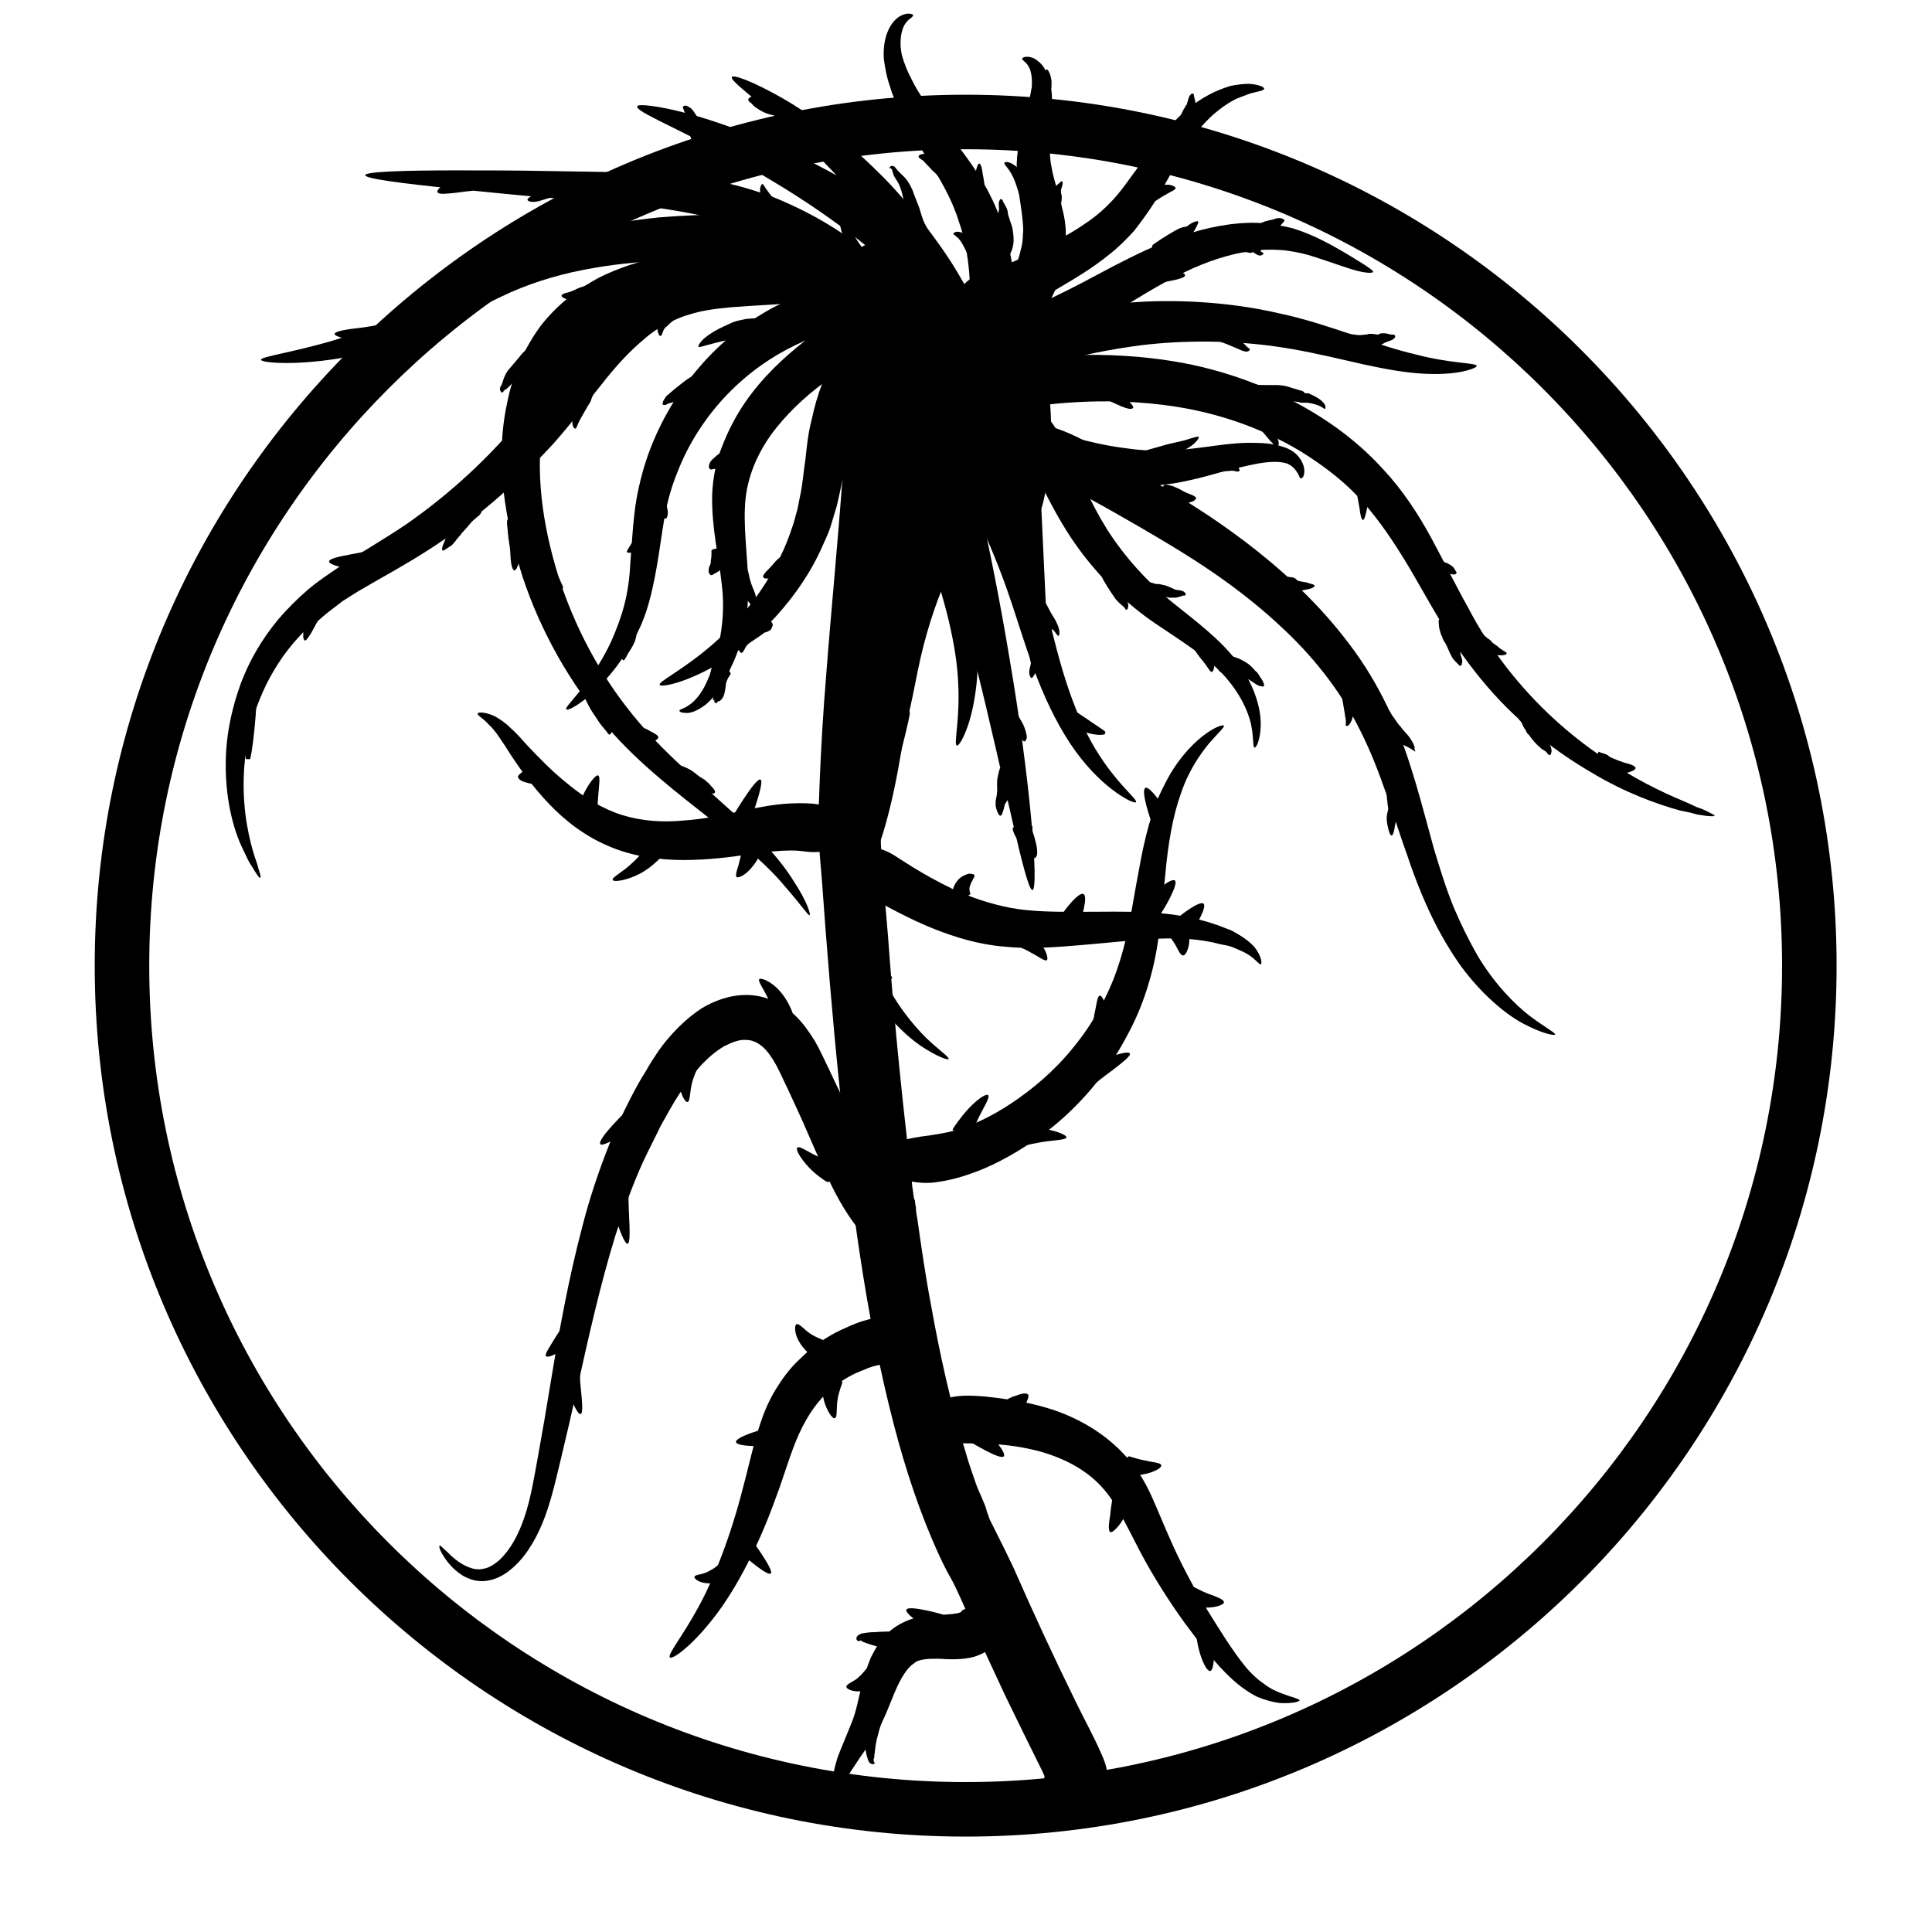 <?xml version="1.0" encoding="utf-8"?>
<!-- Generator: Adobe Illustrator 23.1.1, SVG Export Plug-In . SVG Version: 6.00 Build 0)  -->
<svg version="1.1" xmlns="http://www.w3.org/2000/svg" xmlns:xlink="http://www.w3.org/1999/xlink" x="0px" y="0px"
	 viewBox="0 0 283.5 283.5" style="enable-background:new 0 0 283.5 283.5;" xml:space="preserve">
<style type="text/css">
	.st0{fill:none;stroke:#000000;stroke-width:0.1;stroke-miterlimit:10;}
	.st1{fill:none;stroke:#000000;stroke-width:0.25;stroke-miterlimit:10;}
</style>
<g id="Ebene_1">
	<path d="M141.7,13.9c-70.5,0-127.8,57.3-127.8,127.8s57.3,127.8,127.8,127.8s127.8-57.3,127.8-127.8S212.2,13.9,141.7,13.9z
		 M141.7,261.5c-66.1,0-119.8-53.7-119.8-119.8S75.6,21.9,141.7,21.9s119.8,53.7,119.8,119.8S207.8,261.5,141.7,261.5z"/>
</g>
<g id="Ebene_2">
	<g>
		<g>
			<g>
				<g>
					<g>
						<path d="M124,123.4c-0.6,0.8-1.5,1.2-2.4,1.4c-0.9,0.2-1.9,0.3-3,0.2c-0.3,0-1.1-0.2-2.6-0.2c-1.5,0-3.6,0.2-6.3,0.6
							c-2.7,0.4-5.9,0.8-9.4,0.8c-3.5,0-7.4-0.5-10.9-2c-3.6-1.5-6.5-3.8-8.8-6.2c-2.3-2.4-4.1-4.9-5.5-7c-1.4-2.2-2.4-3.8-3.4-4.7
							c-0.9-1-1.7-1.3-1.6-1.6c0-0.2,1-0.3,2.5,0.4c0.7,0.4,1.5,0.9,2.3,1.7c0.8,0.7,1.6,1.6,2.4,2.5c1.7,1.8,3.7,3.9,6.1,5.8
							c2.3,1.9,5,3.6,7.9,4.5c2.9,0.9,6,1.1,9,0.8c3-0.2,5.9-0.8,8.5-1.4c2.7-0.6,5.1-1,7.1-1.1c2-0.1,3.4,0,3.9,0.1
							c1.8,0.2,3.4,1.2,4.2,2.3c0.4,0.5,0.6,1.1,0.6,1.6C124.4,122.5,124.3,123,124,123.4z"/>
					</g>
				</g>
			</g>
			<g>
				<g>
					<g>
						<path d="M108,122c-0.7-0.3-1.1-0.9-1-1.3c0.2-0.4,3.9-6.7,4.6-6.3c0.7,0.3-1.9,7.2-2.1,7.6C109.4,122.3,108.7,122.3,108,122z"
							/>
					</g>
				</g>
			</g>
			<g>
				<g>
					<g>
						<path d="M86.1,119.6c-0.8-0.1-1.4-0.4-1.3-0.7c0-0.2,0.4-1.6,1.1-2.9c0.7-1.3,1.6-2.4,1.9-2.2c0.3,0.2,0.1,1.5,0,2.8
							c-0.1,1.3-0.2,2.6-0.2,2.7C87.5,119.5,86.9,119.6,86.1,119.6z"/>
					</g>
				</g>
			</g>
			<g>
				<g>
					<g>
						<path d="M96.7,123.8c0.7,0.4,1,1.1,0.7,1.5c-0.1,0.2-1.6,1.9-3.5,2.9c-1.9,1-3.9,1.3-4,0.9c-0.1-0.4,1.6-1.2,2.9-2.5
							c1.4-1.2,2.3-2.8,2.4-2.9C95.4,123.3,96.1,123.3,96.7,123.8z"/>
					</g>
				</g>
			</g>
			<g>
				<g>
					<g>
						<path d="M110.4,124.1c0.8,0.2,1.3,0.5,1.3,0.8c0,0.1-0.5,1.4-1.4,2.4c-0.8,1-1.9,1.6-2.2,1.4c-0.3-0.3,0.2-1.3,0.4-2.3
							c0.3-1,0.4-2,0.4-2.1C109,124,109.6,123.9,110.4,124.1z"/>
					</g>
				</g>
			</g>
		</g>
		<g>
			<g>
				<g>
					<path d="M78.9,113.9c-0.1,0.4-0.2,0.7-0.3,0.9c-0.1,0.2-0.1,0.4-0.1,0.4c0,0,0,0-0.2-0.1c-0.2-0.1-0.5-0.1-0.8-0.2
						c-0.4-0.1-0.8-0.2-1.1-0.4c-0.3-0.2-0.4-0.4-0.4-0.6c0.2-0.3,0.6-0.6,1.1-1c0.3-0.2,0.6-0.3,1-0.4c0.3-0.1,0.7-0.1,0.8-0.1
						C79.2,112.5,79.2,113.2,78.9,113.9z"/>
				</g>
			</g>
		</g>
	</g>
	<g>
		<g>
			<g>
				<g>
					<path d="M134,196.3c-0.1,1-0.7,1.8-1.5,2.5c-0.8,0.6-1.9,1.2-3.1,1.4c-0.3,0.1-1.3,0.2-2.6,0.8c-1.4,0.5-3.2,1.4-4.9,2.9
						c-1.8,1.5-3.3,3.6-4.6,6.4c-1.3,2.8-2.2,6.2-3.5,9.6c-2.4,6.7-5.7,13.2-9,17.4c-3.3,4.3-6.2,6.3-6.5,5.9
						c-0.4-0.4,1.8-3,4.2-7.4c2.4-4.4,4.8-10.7,6.5-17.4c0.9-3.3,1.6-6.8,2.8-10.2c0.6-1.7,1.4-3.4,2.4-4.9c1-1.6,2.1-2.9,3.3-4
						c2.3-2.3,4.8-3.7,6.7-4.5c1.9-0.9,3.3-1.2,3.7-1.3c1.7-0.4,3.4-0.2,4.6,0.4C133.5,194.4,134.1,195.3,134,196.3z"/>
				</g>
			</g>
		</g>
		<g>
			<g>
				<g>
					<path d="M107.4,229.5c0.6,0.5,0.9,1.1,0.6,1.4c-0.1,0.1-0.4,0.4-1,0.7c-0.6,0.3-1.4,0.6-2.2,0.7c-0.8,0.1-1.6,0-2.1-0.2
						c-0.5-0.2-0.8-0.5-0.8-0.7c0-0.2,0.4-0.3,0.9-0.4c0.5-0.1,1-0.3,1.5-0.6c1-0.5,1.7-1.4,1.7-1.5
						C106.1,228.7,106.7,229,107.4,229.5z"/>
				</g>
			</g>
		</g>
		<g>
			<g>
				<g>
					<path d="M113.6,210.7c0.1,0.8,0,1.4-0.3,1.5c-0.3,0-5.2,0.2-5.3-0.6c-0.1-0.8,4.6-2.1,4.9-2.1
						C113.2,209.4,113.5,210,113.6,210.7z"/>
				</g>
			</g>
		</g>
		<g>
			<g>
				<g>
					<path d="M120.7,198.2c-0.3,0.7-0.7,1.2-1,1.1c-0.2,0-1.5-0.9-2.3-2.2c-0.8-1.2-0.9-2.6-0.5-2.8c0.4-0.1,1.1,0.8,2,1.4
						c0.9,0.6,1.9,0.9,2,1C121,196.8,121,197.4,120.7,198.2z"/>
				</g>
			</g>
		</g>
		<g>
			<g>
				<g>
					<path d="M122.4,202c0.7,0.3,1.3,0.7,1.2,0.9c0,0.1-0.5,1.2-0.7,2.5c-0.2,1.3,0,2.6-0.4,2.7c-0.3,0.2-1.2-1.1-1.6-2.6
						c-0.4-1.5-0.1-3.2-0.1-3.4C120.9,201.8,121.6,201.8,122.4,202z"/>
				</g>
			</g>
		</g>
		<g>
			<g>
				<g>
					<path d="M107.9,225.1c0.6-0.5,1.2-0.7,1.5-0.4c0.2,0.3,4.3,5.7,3.7,6.2c-0.6,0.5-5.6-4-5.8-4.3S107.3,225.6,107.9,225.1z"/>
				</g>
			</g>
		</g>
	</g>
	<g>
		<g>
			<path class="st0" d="M200.5,134.1"/>
		</g>
	</g>
	<g>
		<g>
			<g>
				<g>
					<path d="M124.6,125.4c1.1-1.6,4-1.5,6.6,0.1c0.7,0.4,3.9,2.7,8.7,5c2.4,1.1,5.2,2.1,8.3,2.7c3.1,0.6,6.6,0.6,10.1,0.6
						c3.5,0,7.2-0.1,10.6,0.1c3.4,0.2,6.7,0.8,9.3,1.7c0.7,0.2,1.3,0.5,1.9,0.7c0.6,0.2,1.1,0.5,1.6,0.8c1,0.6,1.8,1.2,2.4,1.9
						c1.1,1.4,1.1,2.5,0.9,2.5c-0.2,0.1-0.7-0.7-1.8-1.4c-0.6-0.4-1.4-0.7-2.3-1.1c-0.5-0.2-1-0.3-1.6-0.4c-0.6-0.1-1.1-0.3-1.8-0.4
						c-2.5-0.5-5.4-0.6-8.7-0.4c-3.2,0.2-6.7,0.6-10.4,0.9c-3.6,0.3-7.4,0.6-11.1,0.2c-3.7-0.3-7.2-1.4-10-2.5
						c-2.8-1.1-5.1-2.3-6.8-3.2c-1.7-0.9-2.7-1.6-3.1-1.8C124.8,129.7,123.5,127,124.6,125.4z"/>
				</g>
			</g>
		</g>
		<g>
			<g>
				<g>
					<path d="M141.3,131.8c-0.7,0.3-1.4,0.3-1.5,0c0-0.1-0.1-0.5,0-1.1c0.1-0.6,0.4-1.2,0.9-1.7c0.5-0.5,1.1-0.7,1.5-0.8
						c0.5,0,0.8,0.1,0.8,0.3c0,0.2-0.2,0.4-0.3,0.7c-0.2,0.3-0.3,0.6-0.4,0.9c-0.1,0.3,0,0.6,0,0.8c0.1,0.2,0.1,0.2,0.1,0.2
						C142.5,131.2,142,131.5,141.3,131.8z"/>
				</g>
			</g>
		</g>
		<g>
			<g>
				<g>
					<path d="M157.2,134.8c-0.7-0.4-1.2-0.8-1.1-1s2.2-3,2.9-2.6c0.7,0.4-0.4,3.7-0.4,3.9C158.5,135.3,157.9,135.2,157.2,134.8z"/>
				</g>
			</g>
		</g>
		<g>
			<g>
				<g>
					<path d="M149.2,137.3c0.3-0.7,0.8-1.2,1.1-1c0.1,0.1,1.4,0.9,2.3,2c0.9,1.1,1.3,2.4,1,2.6c-0.3,0.2-1.3-0.6-2.3-1.1
						c-1-0.6-2.1-1-2.2-1C148.8,138.7,148.9,138,149.2,137.3z"/>
				</g>
			</g>
		</g>
		<g>
			<g>
				<g>
					<path d="M172.8,136.4c0.7-0.4,1.3-0.5,1.4-0.3c0.1,0.1,0.4,1.1,0.3,2.2c-0.1,1-0.5,1.9-0.9,1.9c-0.4,0-0.7-0.8-1.1-1.5
						c-0.4-0.7-0.8-1.2-0.9-1.3C171.7,137.2,172.2,136.8,172.8,136.4z"/>
				</g>
			</g>
		</g>
		<g>
			<g>
				<g>
					<path d="M173.7,135.8c-0.6-0.5-0.9-1.1-0.8-1.2s3.1-2.5,3.7-2c0.6,0.5-1.4,3.7-1.6,3.9S174.3,136.3,173.7,135.8z"/>
				</g>
			</g>
		</g>
	</g>
	<g>
		<g>
			<path class="st1" d="M199.5,138.6"/>
		</g>
	</g>
	<g>
		<g>
			<g>
				<g>
					<path d="M135.3,208.4c-0.1-1.9,2.8-3.6,6.6-3.6c0.5,0,1.9,0,4.2,0.3c2.2,0.3,5.3,0.7,8.8,1.9c3.4,1.2,7.3,3.3,10.4,6.8
						c1.6,1.7,2.8,3.8,3.7,5.8c0.9,2,1.7,4,2.5,5.8c1.6,3.7,3.5,7.3,5.5,10.6c1,1.6,2,3.2,2.9,4.6c1,1.5,1.9,2.8,2.8,3.9
						c0.9,1.1,1.9,2,2.8,2.6c0.9,0.7,1.8,1.1,2.6,1.4c1.6,0.6,2.6,0.8,2.6,1c0,0.2-1,0.5-2.9,0.4c-0.9-0.1-2.1-0.4-3.3-0.9
						c-1.2-0.6-2.5-1.5-3.7-2.6c-1.2-1.1-2.4-2.4-3.5-3.8c-1.2-1.4-2.3-2.9-3.5-4.5c-2.3-3.2-4.6-6.8-6.6-10.6
						c-1-1.9-1.9-3.8-2.9-5.5c-0.9-1.7-1.9-3.1-3.1-4.3c-2.4-2.4-5.5-3.8-8.2-4.6c-2.8-0.8-5.4-1.1-7.4-1.2c-2-0.1-3.3-0.1-3.7-0.1
						C138.3,211.8,135.3,210.4,135.3,208.4z"/>
				</g>
			</g>
		</g>
		<g>
			<g>
				<g>
					<path d="M148.3,206.7c-0.5-0.6-0.9-1.1-0.7-1.2c0.1-0.1,0.7-0.5,1.5-0.7c0.7-0.3,1.6-0.5,1.8-0.1c0.1,0.3-0.2,0.9-0.5,1.6
						c-0.4,0.6-0.8,1.2-0.9,1.3C149.3,207.7,148.8,207.3,148.3,206.7z"/>
				</g>
			</g>
		</g>
		<g>
			<g>
				<g>
					<path d="M164.9,215c0.2-0.7,0.5-1.3,0.8-1.3c0.1,0,1.1,0.4,2.3,0.6c1.1,0.3,2.3,0.3,2.4,0.7c0.1,0.4-1,1-2.4,1.3
						c-1.3,0.3-2.7,0.2-2.9,0.1C164.8,216.4,164.7,215.8,164.9,215z"/>
				</g>
			</g>
		</g>
		<g>
			<g>
				<g>
					<path d="M174.3,234c0.3-0.7,0.7-1.2,0.9-1.1c0.1,0,1.1,0.6,2.2,1c1.1,0.4,2.2,0.8,2.2,1.2c0,0.4-1.2,0.8-2.6,0.8
						c-1.3,0-2.7-0.3-2.8-0.4C174,235.4,174,234.7,174.3,234z"/>
				</g>
			</g>
		</g>
		<g>
			<g>
				<g>
					<path d="M177,239.8c0.8,0,1.4,0.2,1.4,0.4c0,0.1-0.1,1-0.2,2.5c-0.1,1.2-0.2,2.4-0.6,2.5c-0.4,0.1-1-1-1.4-2.2
						c-0.4-1.2-0.6-2.5-0.6-2.6C175.6,240,176.3,239.8,177,239.8z"/>
				</g>
			</g>
		</g>
		<g>
			<g>
				<g>
					<path d="M164.7,220c0.7,0.2,1.3,0.6,1.2,0.8c0,0.1-0.5,1.2-1.2,2.3c-0.6,1-1.5,1.9-1.8,1.7c-0.3-0.2-0.2-1.3,0-2.4
						c0.1-1.1,0.3-2.2,0.3-2.4C163.3,219.8,164,219.8,164.7,220z"/>
				</g>
			</g>
		</g>
		<g>
			<g>
				<g>
					<path d="M142.9,210.2c0.5-0.6,1.1-0.9,1.3-0.8c0.2,0.2,3.6,3.6,3.1,4.3c-0.5,0.6-4.7-2-4.9-2.1
						C142.2,211.4,142.4,210.8,142.9,210.2z"/>
				</g>
			</g>
		</g>
	</g>
	<g>
		<g>
			<g>
				<g>
					<path d="M131.4,240.8c-0.1,0.8-0.4,1.4-0.7,1.3c-0.1,0-1.4-0.3-2.7-0.7c-0.6-0.2-1.3-0.4-1.6-0.6c0,0,0,0-0.1-0.2
						c0-0.1-0.1-0.2-0.1-0.2l0,0l0,0l-0.1,0c0,0,0,0,0,0c0,0,0.1-0.1,0.1-0.1c0,0,0,0.2,0,0.2c0,0-0.1,0,0,0l0.1,0
						c0,0,0.1,0,0.1,0.1c-0.1,0.2-0.3,0.2-0.4,0.2c-0.1,0-0.2,0-0.3-0.2c0-0.1-0.1-0.2,0-0.3c0-0.1,0-0.1,0.1-0.2
						c0.2-0.3,0.5-0.3,0.6-0.4c0.6-0.1,1.2-0.2,1.9-0.2c1.3-0.1,2.7-0.1,2.8-0.1C131.4,239.4,131.5,240,131.4,240.8z"/>
				</g>
			</g>
		</g>
		<g>
			<g>
				<g>
					<g>
						<path d="M138.2,238.4c-0.3,0.7-0.7,1.2-1,1.1c-0.2-0.1-4.5-2.5-4.2-3.3c0.3-0.7,5,0.6,5.3,0.7S138.5,237.7,138.2,238.4z"/>
					</g>
				</g>
			</g>
			<g>
				<g>
					<g>
						<g>
							<path d="M145.3,235.7c0.9,0.2,1.7,0.9,2,1.8c0.3,0.9,0.2,2.4-1.1,3.6c-0.2,0.1-0.5,0.5-1,0.9c-0.5,0.4-1.3,0.8-2.2,1.1
								c-1.8,0.5-3.8,0.4-5.3,0.3c-0.8,0-1.5,0-2.1,0.1c-0.6,0.1-1.1,0.2-1.5,0.6c-1,0.6-2,2.3-2.8,4.2c-0.8,1.9-1.6,4.2-2.8,6.1
								c-1.1,1.9-2.3,3.4-3.1,4.7c-0.9,1.3-1.5,2.4-1.9,3.2c-0.4,0.8-0.7,1.3-0.9,1.3c-0.2,0-0.5-0.6-0.5-1.6c0-1,0.3-2.5,0.8-4.1
								c0.6-1.6,1.4-3.4,2.1-5.2c0.7-1.7,1-3.7,1.6-6c0.3-1.1,0.7-2.3,1.2-3.5c0.6-1.2,1.3-2.4,2.4-3.5c1.1-1.1,2.5-1.8,3.8-2.2
								c1.3-0.4,2.5-0.5,3.5-0.5c1.9-0.1,3-0.2,3.4-0.4c0.2-0.1,0.2-0.1,0.2-0.2c0,0,0.1-0.1,0.1-0.1c0.1-0.1,0.7-0.3,1.4-0.5
								C143.4,235.6,144.3,235.5,145.3,235.7z"/>
						</g>
					</g>
				</g>
				<g>
					<g>
						<g>
							<path d="M128.4,245.5c0.6,0.5,1,1,0.8,1.3c-0.1,0.1-1.2,1.1-2.5,1.3c-1.3,0.3-2.5-0.2-2.5-0.6c0-0.4,1-0.7,1.7-1.3
								c0.7-0.6,1.2-1.3,1.2-1.3C127.2,244.7,127.8,245,128.4,245.5z"/>
						</g>
					</g>
				</g>
				<g>
					<g>
						<g>
							<path d="M129.3,249.2c0.7,0.3,1.1,0.9,1,1.3c-0.1,0.2-1,2.1-1.5,4.2c-0.3,1-0.4,2.1-0.5,2.9c0,0.2,0,0.4-0.1,0.5
								c0,0,0,0.2,0,0.2c0,0,0,0.1,0,0.1c0,0,0,0.1,0,0.1c0,0,0.1,0,0.1,0.1c0,0,0.1,0.1,0,0.2c-0.1,0.1-0.3,0.1-0.5,0
								c-0.2-0.1-0.3-0.2-0.4-0.5c-0.1-0.2-0.1-0.4-0.2-0.6c-0.2-0.8-0.4-2-0.4-3.2c0-2.4,0.8-4.8,0.9-5
								C127.8,249,128.6,248.9,129.3,249.2z"/>
						</g>
					</g>
				</g>
			</g>
		</g>
	</g>
	<g>
		<g>
			<g>
				<g>
					<path d="M130,182.9c-1.8,0.8-5.5-3.6-8.4-9.8c-0.4-0.8-1.5-3.2-3.1-6.9c-0.8-1.9-1.8-4-2.9-6.4c-0.6-1.2-1.1-2.4-1.7-3.5
						c-0.6-1.1-1.3-2.1-2-2.7c-0.7-0.6-1.5-1-2.4-1c-0.9-0.1-2,0.3-3.2,0.9c-1.2,0.7-2.4,1.7-3.5,2.9c-0.5,0.6-1.1,1.2-1.6,1.9
						c-0.5,0.6-1,1.5-1.5,2.2c-1,1.5-1.9,3.2-2.8,4.8c-0.8,1.7-1.7,3.4-2.5,5.1c-1.6,3.5-2.9,7.2-4.1,10.9c-2.3,7.5-4,15.2-5.6,22.4
						c-0.8,3.6-1.6,7.1-2.4,10.4c-0.8,3.3-1.5,6.5-2.7,9.4c-1.2,2.9-2.8,5.4-4.9,7c-1,0.8-2.3,1.4-3.6,1.5c-1.3,0.1-2.3-0.3-3.2-0.8
						c-1.6-1-2.4-2.2-2.9-3c-0.5-0.8-0.6-1.3-0.5-1.4c0.1-0.1,0.4,0.3,1.1,0.9c0.6,0.6,1.6,1.6,3,2.2c0.7,0.3,1.5,0.5,2.3,0.3
						c0.8-0.1,1.6-0.6,2.4-1.3c1.6-1.5,2.8-3.7,3.7-6.4c0.9-2.7,1.4-5.8,2-9.1c0.6-3.3,1.2-6.8,1.8-10.5c1.2-7.3,2.6-15.2,4.7-23.1
						c1-3.9,2.3-7.8,3.8-11.6c0.7-1.9,1.6-3.8,2.5-5.6c0.9-1.8,1.8-3.6,2.9-5.3c0.5-0.9,1-1.7,1.6-2.6c0.6-0.9,1.2-1.7,1.9-2.5
						c1.4-1.6,2.9-3,4.7-4.2c1.8-1.1,4.1-2,6.6-2c2.5,0,4.8,1,6.5,2.4c1.7,1.4,2.7,3,3.6,4.4c0.8,1.4,1.4,2.8,2,4
						c1.1,2.4,2.2,4.5,3,6.4c1.7,3.7,2.9,6.1,3.3,6.9C130.8,176.3,131.7,182,130,182.9z"/>
				</g>
			</g>
		</g>
		<g>
			<g>
				<g>
					<path d="M122.5,172.4c-0.3,0.7-0.8,1.2-1.2,1c-0.2-0.1-1.6-1-2.7-2.2c-1.1-1.2-1.9-2.5-1.6-2.8c0.3-0.3,1.5,0.6,2.8,1.2
						c1.3,0.7,2.6,1.2,2.8,1.2C122.9,171,122.8,171.7,122.5,172.4z"/>
				</g>
			</g>
		</g>
		<g>
			<g>
				<g>
					<path d="M101.9,154.8c0.7,0.4,1.1,0.9,0.9,1.2c-0.1,0.1-0.8,1.3-1.2,2.7c-0.4,1.4-0.3,2.9-0.7,3c-0.4,0.1-1.2-1.4-1.3-3.2
						c-0.1-0.9,0.1-1.8,0.2-2.5c0.2-0.7,0.4-1.2,0.4-1.3C100.5,154.4,101.3,154.4,101.9,154.8z"/>
				</g>
			</g>
		</g>
		<g>
			<g>
				<g>
					<path d="M90.8,172.9c0.8,0,1.4,0.3,1.4,0.8c0,0.2,0,2.4,0.1,4.5c0.1,2.1,0.2,4.2-0.2,4.3c-0.4,0.1-1.2-1.9-1.8-4
						c-0.6-2.1-0.9-4.4-0.9-4.6C89.5,173.4,90.1,173,90.8,172.9z"/>
				</g>
			</g>
		</g>
		<g>
			<g>
				<g>
					<path d="M83.9,198.8c0.8,0.1,1.4,0.5,1.3,0.8c0,0.1-0.1,0.6-0.1,1.3c0,0.7,0,1.7,0.1,2.6c0.2,1.9,0.4,3.9,0,4
						c-0.4,0.1-1.2-1.6-1.9-3.5c-0.3-1-0.6-2-0.7-2.8c-0.1-0.8-0.2-1.5-0.1-1.6C82.4,199,83.1,198.7,83.9,198.8z"/>
				</g>
			</g>
		</g>
		<g>
			<g>
				<g>
					<path d="M84.4,194.3c0.6,0.4,1,1,0.8,1.3c-0.1,0.1-1.1,1.3-2.3,2.2c-1.2,0.9-2.5,1.5-2.8,1.2c-0.2-0.3,0.6-1.4,1.3-2.6
						c0.8-1.2,1.4-2.3,1.5-2.5C83.1,193.7,83.8,193.8,84.4,194.3z"/>
				</g>
			</g>
		</g>
		<g>
			<g>
				<g>
					<path d="M93.8,163.3c0.5,0.6,0.6,1.3,0.3,1.5c-0.1,0.1-1.5,1-2.9,1.8c-1.4,0.8-2.8,1.6-3.1,1.3c-0.3-0.3,0.7-1.6,1.8-2.8
						c1.1-1.2,2.3-2.4,2.5-2.5C92.7,162.3,93.3,162.7,93.8,163.3z"/>
				</g>
			</g>
		</g>
		<g>
			<g>
				<g>
					<path d="M115,149.6c-0.8,0.1-1.4,0-1.5-0.3c0-0.1-0.2-1.5-0.8-2.8c-0.6-1.3-1.5-2.5-1.3-2.8c0.2-0.3,1.8,0.3,3,1.7
						c1.2,1.3,1.9,3.1,1.9,3.3C116.3,149.1,115.7,149.5,115,149.6z"/>
				</g>
			</g>
		</g>
	</g>
	<g>
		<g>
			<g>
				<g>
					<path d="M129.3,169.1c0.4-0.9,1.5-1.3,2.7-1.7c1.3-0.3,2.7-0.6,4.5-0.8c0.4-0.1,1.8-0.2,3.9-0.8c2.1-0.6,5-1.9,8-3.9
						c3-2,6.3-4.7,9.1-8.2c1.4-1.7,2.7-3.6,3.8-5.6c1.1-2,2.1-4.2,2.8-6.4c1.5-4.4,2.1-9.3,3-13.9c0.8-4.6,1.9-9.1,3.7-12.5
						c1.7-3.5,3.9-5.9,5.7-7.3c1.8-1.4,3-1.7,3.1-1.5c0.1,0.2-0.8,1-2.2,2.6c-1.3,1.6-3,4-4.1,7.3c-1.2,3.3-1.9,7.4-2.3,11.9
						c-0.5,4.5-0.7,9.6-2.1,14.8c-0.7,2.6-1.6,5.1-2.8,7.5c-1.2,2.4-2.5,4.6-4,6.7c-3,4.1-6.6,7.5-10.1,9.9c-3.5,2.4-6.8,4.1-9.5,5
						c-2.7,1-4.7,1.2-5.3,1.3c-2.5,0.3-5-0.3-6.4-1.3C129.4,171.2,128.9,169.9,129.3,169.1z"/>
				</g>
			</g>
		</g>
		<g>
			<g>
				<g>
					<path d="M141.1,166.2l0,0.1c0,0,0,0,0,0c0,0,0,0,0,0c0,0,0.1,0.1,0.1,0.1c0,0,0.1,0,0,0c0,0-0.3,0-0.3,0.1c0,0-0.1-0.1-0.2-0.2
						l0,0l0,0l-0.9-0.5l0,0l0,0l0,0c0,0,0-0.1,0-0.1c0.1-0.2,1.1-1.7,2.3-3c1.2-1.3,2.6-2.3,2.9-2c0.3,0.3-0.6,1.7-1.3,3.1
						c-0.7,1.5-1.4,3-1.4,3.1c0,0,0,0.1-0.1,0.1c0,0,0,0-0.1,0.1l-0.1,0.1l-0.1,0.1c-0.1,0.1-0.2,0.1-0.2,0.2
						c-0.1,0.1-0.6,0.3-0.9,0.2c-0.2,0-0.4-0.1-0.5-0.2c-0.2-0.1-0.3-0.3-0.4-0.3c-0.1-0.1-0.2-0.3-0.2-0.4c0-0.1-0.1-0.3,0-0.3
						c0-0.1,0-0.2,0.1-0.3c0.1-0.1,0.2-0.3,0.3-0.3c0.2-0.2,0.5-0.3,0.7-0.2C141,165.8,141.1,166,141.1,166.2z"/>
				</g>
			</g>
		</g>
		<g>
			<g>
				<g>
					<path d="M161.1,152.2c-0.8-0.2-1.3-0.6-1.2-0.8c0-0.2,0.5-1.3,0.7-2.6c0.3-1.3,0.4-2.7,0.8-2.7c0.4,0,0.9,1.3,1.1,2.8
						c0.3,1.5,0.1,3.1,0,3.3C162.5,152.3,161.8,152.4,161.1,152.2z"/>
				</g>
			</g>
		</g>
		<g>
			<g>
				<g>
					<path d="M170.5,120.5c-0.7,0.3-1.4,0.4-1.5,0.2c-0.1-0.2-1.7-4.8-0.9-5.1c0.7-0.3,3.3,3.7,3.5,3.9
						C171.7,119.7,171.2,120.2,170.5,120.5z"/>
				</g>
			</g>
		</g>
		<g>
			<g>
				<g>
					<path d="M169.6,132.7c0.5,0.4,0.8,0.9,0.8,1.2l-2.1-1.8c0,0,0-0.1,0-0.1c0.2-0.2,3.4-3.3,4.1-2.8c0.6,0.5-1.7,4.4-1.9,4.6
						c0,0-0.1,0-0.1,0.1l-2.1-1.8C168.6,132,169.1,132.2,169.6,132.7z"/>
				</g>
			</g>
		</g>
		<g>
			<g>
				<g>
					<path d="M159.1,158.3c-0.4-0.7-0.5-1.3-0.2-1.5c0.2-0.1,1.8-0.9,3.4-1.5c1.6-0.6,3.3-1.1,3.5-0.7c0.2,0.3-1.2,1.4-2.5,2.4
						c-1.4,1-2.7,2.1-2.9,2.2C160.1,159.3,159.6,158.9,159.1,158.3z"/>
				</g>
			</g>
		</g>
		<g>
			<g>
				<g>
					<path d="M148,167.2c-0.2-0.7,0-1.4,0.4-1.5c0.2-0.1,2.3-0.3,4.3-0.1c2,0.2,3.8,0.9,3.8,1.3c-0.1,0.4-1.9,0.4-3.7,0.7
						c-1.8,0.3-3.6,0.8-3.8,0.8C148.7,168.4,148.2,167.9,148,167.2z"/>
				</g>
			</g>
		</g>
	</g>
	<g>
		<g>
			<path d="M124.3,39.9c0.9,19.9-1.6,39.8-3.1,59.6c-0.4,4.9-0.7,9.8-0.9,14.7c-0.1,2.4-0.2,4.8-0.2,7.2c0,2.5,0.3,5.1,0.5,7.7
				c0.7,9.8,1.5,19.7,2.5,29.5c1.7,17,3.8,34.1,8.1,50.6c1.7,6.5,3.8,12.9,6.6,19c0.6,1.3,1.2,2.5,1.9,3.7c1.1,2.1,2,4.4,3,6.5
				c1.6,3.5,3.2,7,4.8,10.4c1.8,3.7,3.6,7.4,5.4,11c0.2,0.4,0.4,0.9,0.6,1.3c0.1,0.2,0.1,0.3,0.2,0.5c0.4,0.8-0.5-1.3-0.3-0.6
				c0,0.1,0.1,0.5,0.2,0.6c-0.3-0.4-0.1-1.6,0-2c-0.1,0.3,0.8-1.4,0.3-0.8c-1.4,1.9-0.4,5.1,1.6,6.2c2.4,1.3,4.6,0.4,6.2-1.6
				c1.5-1.9,0.7-4.4-0.2-6.3c-1.1-2.5-2.5-5-3.7-7.5c-3.2-6.5-6.2-13-9.1-19.6c-0.8-1.7-1.6-3.3-2.4-4.9c-0.3-0.6-0.6-1.2-0.9-1.8
				c-0.2-0.3-0.3-0.7-0.4-1c-0.2-0.4-0.5-1.6-0.1-0.3c-0.4-1.5-1.2-2.9-1.7-4.3c-0.5-1.5-1.1-3.1-1.5-4.6
				c-2.2-7.1-3.8-14.4-5.1-21.7c-0.8-4.2-1.4-8.4-2-12.6c-0.1-0.5-0.2-1.1-0.2-1.6c0-0.2-0.1-0.4-0.1-0.6c0-0.1-0.1-1-0.1-0.4
				c0.1,0.6,0-0.3-0.1-0.4c0-0.3-0.1-0.5-0.1-0.8c-0.1-0.6-0.2-1.2-0.2-1.9c-0.3-2.3-0.6-4.5-0.8-6.8c-1.1-9.7-2-19.3-2.7-29
				c-0.4-5.1-1-10.3-1.1-15.5c-0.2-4.8,0.3-9.7,0.6-14.5c1.2-20,4-39.9,3.9-60c0-2.4-0.1-4.8-0.2-7.2c-0.1-2.3-2-4.6-4.5-4.5
				C126.5,35.5,124.2,37.4,124.3,39.9L124.3,39.9z"/>
		</g>
	</g>
	<g>
		<g>
			<g>
				<g>
					<path d="M138.8,58.4c-0.5-1.8,4.5-4.8,11.4-5.7c0.9-0.1,3.5-0.4,7.6-0.6c4.1-0.1,9.6,0,16,1.2c6.3,1.2,13.4,3.7,20,7.9
						c3.3,2.1,6.5,4.7,9.2,7.7c2.8,3,5.1,6.5,7,10c1.9,3.5,3.6,7,5.4,10.2c1.7,3.3,3.7,6.3,5.8,9c4.3,5.5,9.2,9.8,13.8,12.9
						c4.6,3.2,8.8,5.2,11.9,6.5c0.7,0.3,1.4,0.6,2,0.9c0.6,0.2,1.1,0.4,1.5,0.6c0.8,0.4,1.2,0.6,1.2,0.7c0,0.1-0.5,0.1-1.4,0
						c-0.4-0.1-1-0.1-1.6-0.3c-0.6-0.2-1.4-0.3-2.2-0.5c-3.2-0.9-7.8-2.5-12.8-5.5c-5-2.9-10.6-7.1-15.4-12.7
						c-2.4-2.8-4.7-6-6.7-9.3c-2-3.3-3.8-6.7-5.8-9.9c-2-3.2-4.1-6.2-6.6-8.8c-2.5-2.6-5.4-4.7-8.3-6.5c-6-3.6-12.4-5.6-18.1-6.5
						c-5.7-0.9-10.8-0.9-14.5-0.7c-3.8,0.2-6.3,0.6-7,0.7C144.8,60.5,139.3,60.3,138.8,58.4z"/>
				</g>
			</g>
		</g>
		<g>
			<g>
				<g>
					<path d="M149.5,51.2c-0.6-1.8,1.5-4.2,4.8-5.1c0.8-0.2,5.2-1.3,11.5-1.7c6.2-0.5,14.3-0.2,22,1.6c3.8,0.8,7.6,2.1,10.9,3.2
						c3.3,1.2,6.4,2.2,9,2.8c5.3,1.4,8.9,1.2,9,1.7c0,0.2-0.9,0.6-2.5,0.9c-1.7,0.3-4.1,0.4-7,0.1c-2.9-0.3-6.2-1-9.6-1.8
						c-3.5-0.8-7-1.6-10.7-2.1c-7.3-1-14.8-0.8-20.5,0c-5.7,0.8-9.7,1.9-10.4,2.1C153,53.7,150.1,53,149.5,51.2z"/>
				</g>
			</g>
		</g>
		<g>
			<g>
				<g>
					<path d="M126.4,39.1c0.4,0.8-0.5,2.4-3,3.6c-2.4,1.3-6.1,1.8-9.8,1.5c-0.4,0-1.4-0.1-2.7-0.2c-1.3-0.1-3-0.3-4.9-0.3
						c-2,0-4.2,0-6.7,0.3c-2.5,0.3-5.2,1-7.8,2.1c-1.3,0.6-2.6,1.3-3.8,2.2c-1.2,0.9-2.3,1.9-3.3,3.1c-2,2.4-3.5,5.5-4.3,9
						c-1.7,7-0.8,15.1,1.4,22.7c2.2,7.6,5.9,14.8,10.4,20.6c4.5,5.9,10,10.4,14.5,14.5c4.6,4.1,8.1,7.9,10,11c2,3,2.6,5,2.4,5.1
						c-0.2,0.1-1.3-1.6-3.6-4.2c-2.2-2.7-5.9-6-10.7-9.7c-2.4-1.9-5-3.9-7.7-6.2c-2.7-2.3-5.5-4.9-8-7.9c-5.1-6-9.4-13.5-12.1-21.6
						c-1.3-4.1-2.3-8.3-2.8-12.6c-0.5-4.3-0.4-8.7,0.5-12.9c0.8-4.2,2.6-8.3,5.1-11.6c1.3-1.6,2.8-3.1,4.4-4.3
						c1.6-1.2,3.2-2.2,4.9-3c3.3-1.5,6.6-2.4,9.5-2.8c2.9-0.5,5.6-0.6,7.8-0.6c2.3,0,4.1,0.1,5.4,0.2c1.3,0.1,2.2,0.1,2.6,0.2
						c3.4,0.2,6.2,0.5,8.3,0.7C124.4,38.1,125.9,38.2,126.4,39.1z"/>
				</g>
			</g>
		</g>
		<g>
			<g>
				<g>
					<path d="M117.5,35.2c-0.1,1.9-3.4,3.3-7.2,3.2c-1,0-6.1-0.4-13.1-0.1c-3.5,0.1-7.5,0.5-11.6,1.3c-4.1,0.8-8.3,2.1-12.2,4
						c-4,1.9-8.1,4.2-12.2,5.8c-4.1,1.6-8.1,2.6-11.5,3.2c-6.8,1.1-11.4,0.6-11.4,0.2c0-0.5,4.4-1,10.8-2.9c3.2-1,6.8-2.3,10.5-4.1
						c3.7-1.8,7.4-4.3,11.5-6.6c4.2-2.3,8.8-4.1,13.2-5.2c4.4-1.1,8.7-1.7,12.4-2.1c7.5-0.6,12.8-0.4,13.8-0.4
						C114.5,31.5,117.6,33.3,117.5,35.2z"/>
				</g>
			</g>
		</g>
		<g>
			<g>
				<g>
					<path d="M138.4,57.8c-0.9,0.4-2.1-0.2-3.2-1.2c-0.6-0.5-1.2-1.1-1.8-1.9c-0.6-0.7-1.2-1.6-1.8-2.5c-0.3-0.4-1.2-1.9-2.7-3.9
						c-1.6-2-3.8-4.6-6.9-7.2c-3-2.6-6.9-5.1-11.3-7c-2.2-0.9-4.6-1.7-7.1-2.3c-2.5-0.6-5.1-1-7.7-1.4c-5.2-0.6-10.6-1-15.6-1.4
						c-5-0.4-9.6-0.9-13.6-1.3c-7.9-0.8-13.2-1.5-13.1-2c0-0.5,5.3-0.7,13.3-0.7c4,0,8.7,0,13.7,0.1c5,0.1,10.4,0.1,15.9,0.4
						c2.8,0.2,5.6,0.5,8.3,1c2.8,0.5,5.5,1.3,8.1,2.2c5.1,2,9.7,4.6,13.2,7.4c3.6,2.8,6.3,5.7,8.2,7.9c1.9,2.3,2.9,3.9,3.3,4.5
						c0.6,1.1,1.2,2.1,1.5,3.2c0.3,1,0.6,2,0.6,2.9C139.7,56.2,139.3,57.4,138.4,57.8z"/>
				</g>
			</g>
		</g>
		<g>
			<g>
				<g>
					<path d="M136.7,42.8c-0.9,0.3-1.9,0.2-2.8-0.2c-0.9-0.4-1.6-0.9-2.2-1.7c-0.3-0.4-1.8-2.6-5.2-5.3c-3.4-2.7-8.2-6.1-13.1-9
						c-4.9-3-9.9-5.5-13.7-7.4c-3.8-1.9-6.4-3.1-6.2-3.6c0.1-0.4,3-0.1,7.2,1c4.2,1.1,9.7,3.1,15.1,5.6c5.4,2.5,10.6,5.5,14.6,8.2
						c2,1.4,3.7,2.8,4.9,4c1.2,1.2,1.9,2.1,2.1,2.4c0.9,1.2,1.2,2.6,1.1,3.8C138.3,41.7,137.6,42.5,136.7,42.8z"/>
				</g>
			</g>
		</g>
		<g>
			<g>
				<g>
					<path d="M143.5,52.5c-0.1,0-0.2,0-0.4,0c-0.1-0.1-0.3-0.1-0.3-0.4c0-0.1,0-0.1,0.1-0.2c0.1-0.1,0.2-0.2,0.3-0.3
						c0.2-0.2,0.6-0.2,0.7-0.2c0.4,0,0.6,0.1,0.8,0.2c0.2,0.1,0.4,0.2,0.7,0.5c0.1,0.1,0.2,0.4,0.3,0.8c0,0.2,0,0.4-0.1,0.7
						c-0.1,0.3-0.2,0.5-0.4,0.8c-0.1,0.1-0.2,0.2-0.3,0.3c-0.1,0.1-0.2,0.1-0.3,0.2c-0.2,0.1-0.4,0.2-0.5,0.2
						c-0.2,0.1-0.5,0.2-0.8,0.2c-0.6,0-1.2-0.2-1.6-0.4c-0.8-0.5-1.2-0.9-1.5-1.4c-0.2-0.3-0.3-0.3-0.4-0.4
						c-0.1-0.1-0.2-0.2-0.3-0.3c-0.4-0.5-0.7-1-1-1.6c-0.2-0.6-1.5-3.8-3.7-8.2c-1.1-2.2-2.5-4.5-4.1-7c-1.7-2.4-3.4-5-5.5-7.4
						c-3.9-4.8-8.5-9-12-12c-3.6-3-6.1-4.9-5.8-5.3c0.2-0.4,3.2,0.7,7.4,3.1c4.2,2.4,9.4,6.2,14.1,10.9c2.4,2.3,4.5,4.9,6.5,7.3
						c1.9,2.5,3.7,5,5,7.2c2.7,4.5,4.3,8,4.6,8.6c0.3,0.7,0.4,1.3,0.5,2c0,0.2,0,0.3,0,0.5c0,0.1,0,0.2,0,0.2l0,0.1l0,0l-0.3,0.1
						l-0.1,0c-0.2,0.1-0.5,0.2-0.8,0.4c-0.3,0.2-0.5,0.4-0.6,0.6c-0.1,0.2-0.2,0.3-0.2,0.3c0,0,0,0,0-0.1l0,0l0,0l0.1,0.2l0,0l0,0
						c0,0,0,0,0,0.1c0,0,0,0.1,0,0.1c0.1,0-0.1,0-0.3,0c-0.1,0-0.2,0.1-0.1,0.1C143.4,52.8,143.5,52.7,143.5,52.5
						c0.1-0.1,0-0.1,0.1,0c0,0,0.2,0,0.2,0C143.8,52.5,143.6,52.5,143.5,52.5z"/>
				</g>
			</g>
		</g>
		<g>
			<g>
				<path class="st1" d="M193.9,55.7"/>
			</g>
		</g>
		<g>
			<g>
				<g>
					<path d="M141.1,50.6c0-1,0.6-1.9,1.5-2.5c0.9-0.7,2-1.2,3.3-1.5c0.7-0.1,4.2-0.9,9.1-3.2c2.5-1.2,5.3-2.7,8.3-4.3
						c3.1-1.6,6.5-3.3,10.1-4.5c3.6-1.2,7.4-2,11.1-1.9c1.8,0.1,3.6,0.4,5.2,0.8c1.6,0.5,3,1.1,4.2,1.7c2.4,1.2,4.3,2.4,5.6,3.2
						c1.3,0.8,2,1.3,2,1.5c-0.1,0.2-1,0.2-2.5-0.2c-1.5-0.4-3.6-1.2-6.1-2c-1.2-0.4-2.5-0.7-3.9-0.9c-1.4-0.2-2.9-0.2-4.4-0.1
						c-3,0.3-6.2,1.2-9.4,2.6c-3.1,1.4-6.1,3.1-9,4.9c-2.9,1.8-5.7,3.6-8.3,5c-2.6,1.4-5,2.5-6.9,3.2c-1.9,0.7-3.2,1-3.6,1.1
						c-1.7,0.4-3.3,0.2-4.5-0.4C141.7,52.5,141,51.6,141.1,50.6z"/>
				</g>
			</g>
		</g>
		<g>
			<g>
				<g>
					<path d="M144.1,53.3c-0.9-0.3-1.6-1.1-2-2c-0.4-1-0.5-2.1-0.3-3.3c0.1-0.6,0.8-3.7,0.4-8.2c-0.2-2.2-0.6-4.8-1.5-7.3
						c-0.8-2.6-2.1-5.1-3.7-7.7c-1.6-2.6-3.3-5.3-4.7-8c-0.7-1.4-1.3-2.7-1.7-4.1c-0.5-1.4-0.7-2.6-0.9-4c-0.2-2.7,0.6-4.9,1.9-6
						c0.6-0.5,1.3-0.7,1.7-0.7c0.4,0,0.6,0.1,0.7,0.2c0,0.1-0.1,0.3-0.4,0.5c-0.3,0.2-0.6,0.5-0.9,1c-0.5,0.9-0.8,2.7-0.3,4.6
						c0.3,1,0.7,2.1,1.3,3.2c0.5,1.1,1.2,2.2,2,3.4c1.5,2.3,3.5,4.6,5.4,7.2c1.9,2.5,3.8,5.4,5.1,8.5c1.3,3,2,6,2.4,8.7
						c0.8,5.4,0.1,9.3,0.1,10c-0.2,1.5-0.9,2.7-1.8,3.4C146,53.3,145,53.6,144.1,53.3z"/>
				</g>
			</g>
		</g>
		<g>
			<g>
				<g>
					<path d="M148.4,45.9c-0.7-0.7-1-1.6-1.1-2.4c-0.1-0.8,0-1.6,0.4-2.2c0.2-0.3,1.5-1.9,2.1-4.7c0.2-0.7,0.3-1.4,0.3-2.2
						c0.1-0.8,0-1.6-0.1-2.6c-0.2-1.9-0.7-4.2-0.8-6.8c-0.1-2.6,0.5-5,1-7c0.3-1,0.5-1.9,0.7-2.8c0.1-0.4,0.2-0.9,0.3-1.3
						c0-0.2,0.1-0.4,0.1-0.6c0-0.2,0.1-0.3,0.1-0.5c0.1-1.4-0.1-2.5-0.5-3.1c-0.4-0.7-1-0.9-0.9-1.1c0-0.2,0.8-0.5,1.8,0
						c0.5,0.3,1.1,0.8,1.5,1.5c0.4,0.7,0.7,1.5,0.9,2.5c0.3,1.9,0.2,3.9,0,6c-0.1,2.1-0.3,4.1,0.1,5.9c0.3,1.9,1.1,3.9,1.6,6.2
						c0.3,1.1,0.5,2.4,0.5,3.6c0.1,1.2,0,2.3-0.2,3.4c-0.6,4.2-2.4,6.9-2.7,7.4c-0.6,1-1.6,1.6-2.6,1.7
						C149.9,47,149,46.6,148.4,45.9z"/>
				</g>
			</g>
		</g>
		<g>
			<g>
				<g>
					<path d="M140.3,44.6c-0.1-1,0.3-1.9,1-2.7c0.7-0.8,1.6-1.4,2.8-1.8c0.6-0.2,3.7-1.1,8-3.3c2.2-1.1,4.7-2.3,7-3.9
						c2.3-1.5,4.3-3.4,6.1-5.9c1.8-2.4,3.6-5.1,5.6-7.5c2-2.4,4.3-4.4,6.6-5.6c1.1-0.6,2.2-1,3.2-1.3c1-0.2,1.9-0.3,2.7-0.3
						c1.5,0.1,2.2,0.5,2.2,0.7c0,0.3-0.8,0.4-2,0.7c-0.6,0.2-1.3,0.5-2.1,0.8c-0.8,0.4-1.6,0.9-2.5,1.6c-1.7,1.3-3.4,3.2-4.9,5.6
						c-1.5,2.4-2.9,5.2-4.6,8c-0.9,1.4-1.9,2.8-3,4.2c-1.2,1.3-2.4,2.5-3.7,3.5c-2.6,2.1-5.2,3.6-7.4,4.9c-4.4,2.7-8.2,4.1-8.9,4.3
						c-1.4,0.5-2.9,0.4-4,0C141.2,46.4,140.5,45.6,140.3,44.6z"/>
				</g>
			</g>
		</g>
		<g>
			<g>
				<g>
					<path d="M136.8,43.9c-0.1,1-1.1,1.7-2.4,2.3c-1.3,0.5-3.1,0.9-5,1.1c-0.5,0-2,0.1-4.3,0.6c-2.3,0.5-5.3,1.2-8.5,2.8
						c-3.3,1.6-6.7,3.9-9.8,7.1c-3.1,3.2-5.7,7.1-7.4,11.5c-0.9,2.2-1.5,4.4-1.9,6.7c-0.4,2.3-0.7,4.7-1.1,7
						c-0.4,2.3-0.9,4.7-1.6,6.8c-0.7,2.1-1.7,4-2.7,5.6c-2,3.3-4.3,5.6-6,7c-1.7,1.4-2.9,1.9-3,1.7c-0.2-0.2,0.7-1.1,2-2.7
						c1.3-1.6,3.1-4.1,4.6-7.3c0.7-1.6,1.4-3.4,1.9-5.3c0.5-1.9,0.8-4,0.9-6.3c0.2-2.3,0.3-4.7,0.6-7.2c0.3-2.6,0.9-5.2,1.7-7.7
						c1.7-5.1,4.4-9.8,7.8-13.7c3.3-3.9,7.3-6.9,11.1-8.9c3.8-2,7.3-3.1,10-3.8c2.7-0.6,4.5-0.8,5.1-0.8c2.3-0.2,4.5,0.2,5.9,0.9
						C136.2,41.9,137,42.9,136.8,43.9z"/>
				</g>
			</g>
		</g>
		<g>
			<g>
				<g>
					<path d="M124.8,42.8c1.1-1.6,4.9-0.8,8.5,1.7c0.9,0.6,5.6,4,12.2,8.9c1.7,1.2,3.5,2.6,5.3,4.4c0.9,0.9,1.8,1.8,2.6,2.9
						c0.8,1.1,1.6,2.2,2.3,3.4c1.3,2.3,2.3,4.8,3.3,7c1,2.3,2.1,4.4,3.4,6.5c2.6,4.1,5.9,7.7,9.4,10.6c3.6,2.9,7.4,5.7,9.8,9
						c2.4,3.2,3.4,6.6,3.4,9c0,2.4-0.7,3.6-0.9,3.5c-0.3-0.1-0.1-1.3-0.5-3.3c-0.4-2-1.7-4.8-4.1-7.4c-2.4-2.6-6.1-4.9-10.1-7.6
						c-4.1-2.8-8-6.6-11.2-11c-1.6-2.2-3-4.6-4.2-6.9c-1.2-2.3-2.2-4.5-3.4-6.4c-1.2-1.9-2.5-3.3-4.1-4.7c-1.5-1.4-3.2-2.5-4.9-3.6
						c-6.7-4.5-11.5-7.8-12.4-8.4C125.7,47.7,123.7,44.4,124.8,42.8z"/>
				</g>
			</g>
		</g>
		<g>
			<g>
				<g>
					<path d="M148.9,62.8c1-1.6,5.9-0.6,11,2.3c0.6,0.4,2.7,1.5,5.7,3.3c3,1.8,7.1,4.2,11.8,7.3c4.6,3.1,9.8,7,14.6,11.9
						c2.4,2.4,4.7,5.1,6.8,8c2.1,2.9,3.9,6.1,5.4,9.4c2.9,6.6,4.5,13.4,6.2,19.5c0.9,3,1.8,5.9,2.9,8.6c1.1,2.6,2.3,5,3.5,7.1
						c2.5,4.2,5.5,7.2,7.7,8.9c2.3,1.7,3.8,2.5,3.7,2.7c-0.1,0.2-1.8-0.1-4.5-1.5c-2.7-1.4-6.2-4.3-9.3-8.5c-1.5-2.1-3-4.6-4.3-7.3
						c-1.3-2.7-2.5-5.7-3.5-8.7c-2.2-6.1-4-12.7-7-18.6c-2.9-5.9-7.1-11.1-11.8-15.4c-4.6-4.3-9.6-7.8-14.1-10.6
						c-4.5-2.8-8.6-5.1-11.6-6.8c-3.1-1.7-5.1-2.8-5.7-3.2C151.2,68.3,147.9,64.5,148.9,62.8z"/>
				</g>
			</g>
		</g>
		<g>
			<g>
				<g>
					<path d="M143.7,63.2c0.6-1.8,3-2.7,5.2-1.9c0.5,0.1,2.5,0.9,5.5,1.9c3,1,6.8,2.1,11,2.6c2.1,0.3,4.2,0.4,6.4,0.3
						c2.1-0.1,4.3-0.4,6.5-0.7c2.2-0.3,4.3-0.5,6.2-0.4c1,0,1.9,0.1,2.8,0.3c0.9,0.2,1.8,0.5,2.5,1c1.2,0.9,1.6,2.1,1.6,2.8
						c0,0.8-0.3,1.1-0.5,1.1c-0.2,0-0.2-0.3-0.5-0.8c-0.3-0.5-0.8-1.1-1.6-1.4c-1-0.3-2.3-0.3-4.1,0c-1.7,0.3-3.6,0.8-5.6,1.3
						c-2.1,0.6-4.3,1.2-6.7,1.6c-2.4,0.4-4.9,0.5-7.3,0.5c-4.8-0.1-9.2-1-12.4-1.8c-3.2-0.8-5.4-1.5-5.9-1.6
						C144.4,67.2,143.1,65.1,143.7,63.2z"/>
				</g>
			</g>
		</g>
		<g>
			<g>
				<g>
					<path d="M136.2,41.9c1.2,1.5-0.4,4.7-3.7,6.8c-0.4,0.3-1.7,1.1-3.6,2.2c-1.9,1.2-4.4,2.7-7.1,4.6c-2.7,1.9-5.5,4.3-7.9,7.3
						c-2.4,3-4.1,6.6-4.5,10.4c-0.4,3.9,0.3,8.2,0.4,12.5c0.1,4.3-0.8,8.4-2.2,11.5c-0.7,1.6-1.4,2.9-2.2,4.1
						c-0.8,1.2-1.7,2.1-2.6,2.6c-0.9,0.6-1.8,0.8-2.3,0.7c-0.6,0-0.8-0.2-0.8-0.3c0-0.3,1.1-0.3,2.3-1.6c0.6-0.6,1.2-1.5,1.7-2.6
						c0.5-1.1,1-2.5,1.4-4c0.8-3,1.3-6.6,0.8-10.4c-0.4-3.9-1.5-8.2-1.4-13.1c0.1-2.5,0.6-5,1.5-7.2c0.9-2.3,2-4.4,3.3-6.3
						c2.6-3.8,5.8-6.7,8.7-9c2.9-2.3,5.4-4,7.3-5.2c1.8-1.2,3.1-2.1,3.5-2.3C131.8,40.9,135,40.4,136.2,41.9z"/>
				</g>
			</g>
		</g>
		<g>
			<g>
				<g>
					<path d="M134.6,42.5c0.9,0.4,1.5,1.3,1.8,2.4c0.3,1.1,0.4,2.5,0.1,3.9c-0.1,0.7-0.9,4.5-0.3,10.1c0.3,2.8,0.9,6.1,1.7,9.5
						c0.8,3.5,1.9,7.1,2.8,10.8c1,3.7,1.8,7.5,2.3,11.1c0.5,3.6,0.6,7.1,0.3,10c-0.3,2.9-0.9,5.3-1.5,6.8c-0.6,1.6-1.2,2.4-1.4,2.3
						c-0.5-0.2,0.5-3.8,0.2-9.2c-0.1-2.7-0.6-5.8-1.4-9.2c-0.8-3.3-1.9-6.9-3.2-10.4c-1.2-3.5-2.6-7.2-3.7-10.8
						c-1.1-3.6-2-7-2.5-10.2c-1.1-6.3-0.4-11.2-0.2-12.1c0.3-1.8,1.1-3.3,2.1-4.3C132.7,42.5,133.7,42.2,134.6,42.5z"/>
				</g>
			</g>
		</g>
		<g>
			<g>
				<g>
					<path d="M125.9,40.5c1.8-0.6,5,3.2,6.8,8.9c0.2,0.7,0.9,3,1.7,6.5c0.4,1.8,0.7,3.9,0.9,6.3c0.2,2.4,0.2,5.1,0,7.9
						c-0.2,2.8-0.6,5.7-1.1,8.7c-0.5,3-1,6.1-1.6,9.4c-1.2,6.4-3,13.1-4.4,19.6c-1.4,6.5-2.4,13-2.3,19.1c0.1,6,1.5,11.6,3.4,15.9
						c2,4.4,4.6,7.5,6.6,9.5c2,1.9,3.4,2.8,3.3,3.1c-0.1,0.1-0.5,0-1.2-0.3c-0.7-0.3-1.8-0.9-3-1.7c-2.4-1.7-5.6-4.8-8.1-9.3
						c-2.5-4.5-4.4-10.4-4.9-17c-0.5-6.5,0.2-13.5,1.4-20.2c1.2-6.8,2.6-13.4,3.6-19.7c0.5-3.2,0.9-6.2,1.3-9.2
						c0.3-3,0.6-5.7,0.7-8.3c0.1-2.5,0-4.8-0.2-6.9c-0.2-2.1-0.6-3.9-1-5.5c-0.7-3.2-1.4-5.3-1.6-5.9
						C124.3,46.1,124,41.1,125.9,40.5z"/>
				</g>
			</g>
		</g>
		<g>
			<g>
				<g>
					<path d="M134.2,43.8c0.6,0.8,0.6,1.9,0.2,3c-0.4,1.1-1.1,2.4-2.1,3.5c-0.5,0.6-3.4,3.5-5.7,8.7c-1.2,2.6-2,5.6-2.6,9.3
						c-0.3,1.8-0.7,3.8-1.2,5.9c-0.3,1-0.6,2-0.9,3c-0.3,1-0.8,2-1.2,2.9c-1.7,3.9-4.1,7.3-6.7,10.2c-2.6,2.9-5.4,5.1-7.9,6.7
						c-5.2,3.2-9.1,3.9-9.3,3.5c-0.2-0.5,3.3-2.1,7.6-5.8c2.1-1.8,4.4-4.2,6.5-7c2-2.8,3.9-6.1,5.1-9.6c0.3-0.9,0.6-1.7,0.8-2.6
						c0.3-0.9,0.4-1.8,0.6-2.7c0.4-1.8,0.5-3.6,0.8-5.5c0.2-1.9,0.4-3.8,0.9-5.7c0.4-1.9,0.9-3.6,1.5-5.2c2.5-6.4,5.9-10.2,6.5-10.9
						c1.3-1.4,2.8-2.3,4.1-2.6C132.5,42.8,133.6,43.1,134.2,43.8z"/>
				</g>
			</g>
		</g>
		<g>
			<g>
				<g>
					<path d="M129.3,44.1c1.5-1.2,4.8,0.6,7,4.1c0.6,0.9,3.4,5.5,6.6,12.3c1.6,3.4,3.3,7.3,5,11.4c1.7,4.1,3.4,8.7,4.6,13.3
						c1.2,4.6,2.2,9,3.4,13.1c1.2,4,2.6,7.6,4.2,10.5c3.2,5.8,6.9,8.5,6.6,8.9c-0.1,0.2-1.2-0.2-2.9-1.4c-1.7-1.2-3.9-3.2-6-6.1
						c-2.1-2.9-4-6.6-5.6-10.7c-1.6-4.1-2.9-8.6-4.4-12.9c-1.5-4.3-3.3-8.4-5.2-12.4c-1.9-4-3.7-7.7-5.4-10.8
						c-3.4-6.4-6.2-10.6-6.7-11.4C128.4,48.7,127.7,45.3,129.3,44.1z"/>
				</g>
			</g>
		</g>
		<g>
			<g>
				<g>
					<path d="M133.9,57c0.8,0.5,1.3,1.6,1.3,2.9c0.1,1.3-0.2,3-0.7,4.7c-0.1,0.2-0.2,0.7-0.4,1.3c-0.2,0.6-0.4,1.5-0.7,2.6
						c-0.5,2.1-1.1,5-1.6,8.5c-0.5,3.5-0.9,7.5-1.5,11.9c-0.3,2.2-0.7,4.4-1.1,6.7c-0.5,2.2-1.1,4.4-1.6,6.7
						c-0.5,2.2-1.1,4.4-1.5,6.5c-0.4,2.1-0.8,4.2-1.1,6.3c-0.6,4.1-1,7.9-1.1,11.2c-0.4,6.6-0.2,11-0.7,11.1
						c-0.4,0.1-1.5-4.3-2-11.1c-0.2-3.4-0.3-7.4,0-11.7c0.1-2.1,0.3-4.4,0.6-6.6c0.3-2.3,0.7-4.5,1-6.7c0.4-2.2,0.8-4.5,1.1-6.7
						c0.3-2.2,0.5-4.3,0.7-6.4c0.3-4.2,0.5-8.4,0.9-12c0.3-3.7,0.8-6.9,1.3-9.2c0.2-1.2,0.5-2.2,0.7-3c0.2-0.8,0.3-1.3,0.4-1.5
						c0.6-2,1.7-3.7,2.9-4.6C131.9,56.8,133.1,56.5,133.9,57z"/>
				</g>
			</g>
		</g>
		<g>
			<g>
				<g>
					<path d="M134.6,56.1c0.8-0.5,2-0.3,3.1,0.6c1.1,0.9,2.2,2.5,2.8,4.3c0.2,0.5,0.6,1.9,1.2,4.1c0.5,2.2,1.2,5,1.9,8.3
						c1.5,6.6,3.2,15.1,4.6,23.6c2.9,16.9,4.3,33.5,3.3,33.6c-1,0.1-4.1-16.2-8.2-32.6c-2-8.3-4.2-16.6-6-23c-0.9-3.2-1.7-6-2.3-8
						c-0.6-2-1-3.3-1.2-3.7c-0.5-1.6-0.7-3.1-0.6-4.4C133.3,57.7,133.7,56.6,134.6,56.1z"/>
				</g>
			</g>
		</g>
		<g>
			<g>
				<g>
					<path d="M150.1,56.2c1.9-0.4,3.6,0.1,3.8,1.1c0.1,0.5,0.6,5.4,0.2,10.1c-0.2,2.3-0.6,4.6-1,6.2c-0.2,0.8-0.4,1.5-0.7,2
						c-0.1,0.1-0.1,0.4-0.3,0.6c-0.1,0.1-0.3,0.2-0.5,0.2c-0.1,0-0.3,0-0.4-0.1c-0.1-0.1-0.1-0.1-0.1-0.2c0-0.2,0-0.4,0.2-0.5
						c0.2,0,0.2,0.1,0.2,0.1l0,0.1c0,0,0,0,0,0c0,0,0.2,0,0.1,0c0,0-0.1,0.1-0.1,0l0,0l0,0c0,0,0-0.1,0-0.1l0,0l0,0l0,0c0,0,0,0,0,0
						c-0.1,0-0.2-0.1-0.4-0.1c-0.1,0-0.1,0-0.1-0.1c-0.2-0.5-0.5-1.2-0.7-2c-0.4-1.6-0.8-3.8-1.3-6c-0.8-4.3-2-8.5-2.1-9
						C146.8,57.7,148.2,56.6,150.1,56.2z"/>
				</g>
			</g>
		</g>
		<g>
			<g>
				<path class="st1" d="M87.2,94.3"/>
			</g>
		</g>
		<g>
			<g>
				<g>
					<path d="M125.7,37.3c0.3,0.4,0.3,0.9,0,1.7c-0.3,0.8-1,1.6-2,2.4c-2.1,1.7-5.6,2.9-9.1,3.2c-0.9,0.1-3.7,0.2-7.5,0.5
						c-1.9,0.2-4,0.4-6.1,1.1c-1.1,0.3-2.1,0.8-3.2,1.3c-1.1,0.6-2.2,1.3-3.2,2.2c-2.2,1.8-4.3,4.1-6.4,6.8c-2.2,2.7-4.4,5.7-7,8.6
						C75.8,71,69.5,76.5,62.7,80.8c-3.4,2.2-7,4.1-10.2,6c-1.6,1-3.2,2-4.6,3c-1.4,1.1-2.7,2.2-3.9,3.5c-4.7,5-7.2,11.4-7.9,16.9
						c-0.8,5.6-0.1,10.3,0.7,13.5c0.2,0.8,0.4,1.5,0.6,2.1c0.2,0.6,0.4,1.1,0.5,1.6c0.3,0.9,0.4,1.3,0.3,1.4
						c-0.1,0.1-0.4-0.3-0.9-1.1c-0.2-0.4-0.6-0.9-0.9-1.5c-0.3-0.6-0.6-1.3-1-2.1C34,121,32.8,116,33.2,110c0.2-3,0.9-6.3,2.1-9.6
						c1.2-3.3,3.1-6.6,5.6-9.6c1.3-1.5,2.7-2.9,4.2-4.2c1.5-1.3,3.2-2.4,4.8-3.5c3.3-2.2,6.7-4.1,9.9-6.3c6.3-4.4,12-9.7,16.7-15.4
						c2.3-2.8,4.4-5.8,6.6-8.6c2.2-2.9,4.5-5.6,7.1-7.9c1.3-1.1,2.7-2.1,4.1-3c1.5-0.8,2.9-1.5,4.4-2c2.9-1,5.5-1.3,7.6-1.5
						c4.2-0.4,6.7-0.5,7.5-0.6c3.2-0.3,5.8-0.5,7.7-0.7C123.6,36.8,125.1,36.6,125.7,37.3z"/>
				</g>
			</g>
		</g>
		<g>
			<g>
				<g>
					<path d="M148.8,70.1c-0.5,0.6-1.2,0.9-1.9,0.8c-0.4,0-0.7-0.1-1-0.3c-0.2-0.1-0.3-0.2-0.5-0.4c-0.2-0.2-0.3-0.5-0.4-1l6.5-0.9
						c0.1,0.3,0.2,0.6,0.3,0.7c0,0.1,0,0.1,0.1,0.1c0,0,0,0,0,0l0,0c0,0,0,0-0.2,0c-0.2,0-0.4,0-0.6,0.1l-0.5,0.1
						c-0.6,0.1-1.2,0.2-1.4,0.4l-1,0.1c-0.1-0.1-0.2-0.2-0.9-0.3c-0.2,0-0.3-0.1-0.6-0.1c-0.3-0.1-0.6-0.1-1-0.1l-0.4,0
						c-0.1,0,0,0-0.1,0l0,0c0,0,0,0,0-0.1c0-0.1,0-0.3,0.1-0.8l0-0.2l0.1-0.3c0-0.1,0.1-0.4,0.2-0.7c0-0.1,0.1-0.3,0.2-0.5l0.1-0.2
						c0.1-0.1,0.1-0.2,0.2-0.3c0.3-0.4,0.7-0.8,1.2-1l3.2-1.8l1.4,3.3c0.9,2,0.7,4.3,0.8,5.7l0.9,19.2l-6.5-17.5
						c-0.7-1.8-0.8-3.7-0.8-5.2l3.6-0.4c0.1,0,0.1,0,0.2,0l0.2,0l0,0l0.8-0.1c0,0,0.1,0.1,0,0.1l0,0l0.1,0.4
						c0.1,0.3,0.1,0.5,0.1,0.7c0.1,0.5,0.1,0.9,0.1,1.4c0,0.9-0.2,1.6-0.6,2.2c-0.1,0.1-0.1,0.1-0.1,0c0,0,0-0.1,0-0.2l0-0.4
						c0-0.3-0.1-0.7-0.4-0.4c-0.1,0.1-0.1,0.1-0.2,0.2c0,0,0,0.1-0.1,0l-0.3-0.1l-0.3-0.1l0,0l0,0c0.4,0.2-0.5-0.3-0.4-0.3l0,0l0,0
						l0.1,0.1l0.2,0.1l0.1,0l0,0l0,0c0,0,0,0-0.1,0.1c0,0.1-0.1,0.1-0.1,0.2c-0.1,0.1-0.1,0.2-0.2,0.4l-1.7,3.7l-1-3.6
						c-0.2-0.9-0.2-1.4-0.2-1.8c0-0.3,0-0.6-0.1-1c-0.1-0.3-0.1-0.7-0.1-0.9c0-0.2,0.1-0.4,0.2-0.4c0.1,0,0.3,0,0.5,0.1
						c0.2,0.1,0.4,0.2,0.7,0.4c0.3,0.2,0.7,0.6,0.9,1.2c0.3,0.5,0.5,1,0.7,1.2l-2.1,0.3l-0.6-0.2l0,0c0,0,0,0,0,0l0-0.1l0-0.2
						c0-0.1,0-0.3,0.1-0.5c0.1-0.2,0.1-0.4,0.2-0.6c0.1-0.2,0.1-0.2,0.1-0.3c0.3-0.1,0.1,0.4,0.2,0.3c0-0.3-0.2-0.6-0.3-0.8
						c-0.1-0.1-0.1-0.2-0.2-0.3l-0.1-0.1c0-0.1-0.1,0.1-0.1-0.5l4.9-0.4c0.4,1.5,0.8,2.7,1.3,3.6l-5.5,1.7c-0.3-1.1-0.4-2-0.6-2.6
						c-0.2-0.6-0.4-1-0.5-1.2l3.2-1.1c0,0,0.1,0.1,0.4,0.2c0.2,0.1,0.3,0.1,0.6,0.2c0.1,0,0.3,0,0.4,0.1c0.2,0,0.5,0.1,0.7,0.1
						c0.3,0,0.5,0,0.8,0.1c0.1,0,0,0,0,0c0,0,0,0,0,0.1c0,0.1,0,0.2,0,0.3c0,0.3,0,0.6-0.1,1.1c-0.1,0.5-0.4,1.3-1.1,2.1l-3.3,3.4
						l-2.2-4.2c-0.5-1-0.5-1.4-0.5-1.5c-0.1-0.3,0-0.6,0-0.7c0-0.1,0-0.1,0.1-0.1l0,0c0.1,0,0.2,0,0.4,0c0.2,0,0.3,0,0.5-0.1
						c0.1,0,0.3,0,0.4-0.1c0.1,0,0.2,0,0.3-0.1l2.4-0.4c0.7-0.1,1.6-0.4,1.8-0.6l0.1,0l0,0l-0.1,0c0,0-0.1,0.1-0.2,0.1
						c-0.1,0.1-0.2,0.2-0.3,0.2C149.8,69.1,149.3,69.6,148.8,70.1z"/>
				</g>
			</g>
		</g>
		<g>
			<g>
				<g>
					<path d="M144.6,59c0.9-0.1,1.8,0,2.4,0.1c0.2,0,0.3,0,0.4,0.1c0.1,0,0.1,0,0.2,0c0,0,0.1,0,0.1,0c-0.1,0-0.2,0-0.4,0.1
						c-0.9,0.1-1.1,0.2-1.2,0.3l-4.2-1.4c0,0,0,0,0,0c0,0,0.1-0.1,0.7-0.9c0.1-0.1,0.2-0.2,0.3-0.3l0.2-0.2l0.1-0.1l0,0
						c0.2-0.1,0.6-0.4,0.3-0.2c0.1,0.6-0.2,1-0.5,1.7c-0.1,0.3-0.3,0.7-0.4,1c-0.1,0.2-0.1,0.4-0.2,0.6c0,0.1,0,0.2-0.1,0.3
						l-0.4,0.2c-0.1,0.1-0.3,0.1-0.4,0.2l-0.1,0.3c-0.1,0.2-0.1,0.4-0.1,0.6c-0.1,0.4,0,0.7,0,1c0,0.2,0.1,0.5,0.1,0.5
						c0-0.2,0-0.7,0.1-1c0.1-0.3,0.2-0.7,0.4-1l0.1-0.2l0.1-0.1l0,0l0,0l0,0l1,0.2l0.1,0c0.4,0.1,0.7,0.1,0.8,0l0.9,0.2
						c0.4,0.3,0.7,0.6,1.1,0.8l0.3,0.2c0,0,0,0,0,0l0,0c0,0,0,0-0.1,0.1l-0.2,0.2l-0.5,0.5c-0.2,0.2-0.4,0.4-0.8,0.6l-0.2,0.1
						c-0.1,0-0.2,0.1-0.2,0.1c-0.1,0-0.2,0.1-0.3,0.1c-0.1,0-0.3,0.1-0.4,0.1c-0.1,0-0.3,0-0.4,0c-0.2,0-0.3,0-0.5-0.1
						c-0.4-0.1-0.6-0.3-0.8-0.4c-0.1-0.1-0.2-0.2-0.3-0.3l-0.1-0.2c-0.1-0.1-0.1-0.3-0.2-0.4c-0.1-0.2-0.1-0.3-0.1-0.5
						c-0.1-0.8,0.1-1.1,0.2-1.3c0.1-0.1,0.1-0.1,0.1-0.2l0.1-0.1c0.1-0.1,0.1-0.1,0.2-0.2c0.1-0.1,0.2-0.2,0.3-0.5
						c0.1-0.2,0.3-0.4,0.4-0.5c0.3-0.3,0.6-0.3,0.8-0.2c0.2,0.1,0.3,0.3,0.4,0.5c0.1,0.1,0.2,0.3,0.2,0.4c0.1,0.1,0.2,0.5,0.2,0.8
						c0,0.2,0,0.3,0,0.5l0,0.3c0,0.1,0,0.2,0,0.2c0,0,0,0,0,0l-0.3-0.1c-0.2-0.1-0.3-0.1-0.4-0.1c-0.2,0-0.4,0-0.4,0l0,0l0,0
						c-0.3,0.1,2.4-0.7,1.3-0.4l0,0l0,0c0,0,0,0,0,0c-0.1,0-0.2,0-0.2,0.1c-0.2,0.1-0.3,0.1-0.4,0.2c-0.1,0.1-0.2,0.1-0.3,0.2
						c0,0-0.1,0.1-0.1,0.1c0,0,0,0-0.1,0c0,0-0.1,0.1-0.1,0.1l0,0c0,0,0-0.1,0-0.1c0,0,0-0.1-0.1-0.2c0,0-0.1-0.1-0.1-0.1
						c0-0.1-0.1-0.1-0.1-0.2c-0.2-0.2-0.5-0.6-0.7-0.8c0,0,0,0,0-0.1c0-0.1,0-0.2,0.1-0.3l0.1-0.2c0-0.1,0.1-0.2,0.2-0.4l2.6-4
						l1.4,4.8c0.2,0.6,0.1,1,0.1,1.3c0,0.2,0,0.2,0,0.2c0,0.1,0,0.1,0.1,0.2c0,0,0.1,0.1,0.1,0.1c0.1,0,0.2-0.1,0.2-0.1
						c0.2-0.1,0.4-0.2,0.4-0.2c0,0,0.1,0,0.1,0c0,0,0,0,0,0c0,0,0,0,0,0l0,0l0,0l0,0c1.1,1.2-1.6-1.7-1.3-1.4l0,0l0.1,0.1l0.2,0.2
						c0.1,0.1,0.3,0.3,0.6,0.5c0.2,0.2,0.5,0.4,0.7,0.5c0,0,0,0,0,0c0,0,0,0.1-0.1,0.1c-0.1,0.1-0.1,0.3-0.2,0.3c0,0,0,0.1-0.1,0.1
						l-4.1,5.5l-2-6.1c-0.4-1,0.1-1.6,0.7-1.9C142.8,59.3,143.7,59.2,144.6,59z"/>
				</g>
			</g>
		</g>
		<g>
			<g>
				<g>
					<path d="M151.7,52.4c-0.1,1.9-0.2,3.5-0.4,3.5c-0.1,0-0.8-0.4-1.5-1c-0.7-0.6-1.6-1.3-1.7-2.3c-0.1-1,0.6-1.9,1.5-2.6
						c0.9-0.7,1.9-1.1,1.9-1.1C151.6,48.9,151.7,50.4,151.7,52.4z"/>
				</g>
			</g>
		</g>
		<g>
			<g>
				<g>
					<path d="M137.3,47.4c-0.6,0.8-1.1,1.5-1.5,1.9c-0.4,0.5-0.8,0.7-0.9,0.6c-0.1,0-0.3-0.4-0.4-0.8c-0.1-0.4-0.1-1,0-1.4
						c0.3-0.9,1-1.6,2-1.8c0.9-0.2,1.9-0.1,2.5-0.3c0.1,0,0.4-0.2,0.1,0c-0.2,0.1-0.4,0.2-0.5,0.3c-0.2,0.2-0.3,0.3-0.3,0.3
						c0,0,0,0-0.1,0.1C137.9,46.6,137.6,47,137.3,47.4z"/>
				</g>
			</g>
		</g>
		<g>
			<g>
				<g>
					<path d="M117.5,37.1c-0.2,0.3-0.4,0.6-0.6,0.9c0,0.1-0.1,0.1-0.1,0.2c-0.1,0.1-0.1,0.2-0.2,0.3c-0.1,0.2-0.2,0.4-0.3,0.6
						c0,0-0.1,0.1-0.2,0.4c-0.1,0.1-0.1,0.3-0.2,0.5c0,0.1,0,0.1,0,0.1l0,0c0,0,0,0,0,0c0,0,0-0.1,0-0.2c-0.1-0.2-0.3-0.6-0.5-1.1
						c-0.2-0.5-0.2-1-0.1-1.5c0.1-0.5,0.5-1,0.8-1.3c0.3-0.3,0.6-0.5,0.9-0.8c0.3-0.2,0.6-0.5,0.8-0.7c0.1-0.3,0.3-0.5,0.6-0.6
						c0.2-0.1,0.5-0.1,0.6,0c0.1,0,0,0.5-0.2,1.1C118.5,35.6,118.1,36.3,117.5,37.1z"/>
				</g>
			</g>
		</g>
	</g>
	<g>
		<g>
			<g>
				<path d="M54.6,81.7c0.3,0.2,0.5,0.5,0.6,0.8c0,0.3-0.1,0.6-0.4,0.8c-0.1,0.1-0.8,0.3-1.5,0.3c-0.7,0-1.5-0.1-2.2-0.2
					c-1.4-0.2-2.8-0.6-2.8-1c-0.1-0.8,5.9-1.3,5.2-1.6c0,0,0.1,0.1,0.3,0.3C54,81.3,54.3,81.5,54.6,81.7z"/>
			</g>
		</g>
	</g>
	<g>
		<g>
			<path class="st0" d="M65.5,77.1"/>
		</g>
	</g>
	<g>
		<g>
			<g>
				<path d="M69.5,73.8c0.4-0.1,0.7-0.1,1,0.2c0.3,0.2,0.3,0.8,0.1,1.2c0,0.1-0.2,0.4-0.5,0.6c-0.2,0.2-0.6,0.5-0.7,0.6l-0.1,0.1
					c0,0-0.1,0.1-0.2,0.2c-0.1,0.2-0.3,0.3-0.4,0.5c-0.3,0.3-0.6,0.7-1,1.1l-0.2,0.3l-0.2,0.2c-0.1,0.2-0.3,0.3-0.4,0.5
					c-0.1,0.2-0.3,0.3-0.4,0.5c-0.2,0.2-0.3,0.3-0.5,0.4c-0.6,0.4-0.9,0.6-1,0.6c-0.1,0-0.2-0.2-0.1-0.4c0-0.3,0.2-0.6,0.3-0.9
					c0.1-0.2,0.1-0.3,0.2-0.5c0.1-0.2,0.1-0.4,0.2-0.6c0.1-0.2,0.2-0.4,0.3-0.7c0.1-0.2,0.2-0.5,0.4-0.7c0.2-0.4,0.5-0.8,0.7-1.2
					c0.1-0.2,0.2-0.4,0.3-0.6c0.1-0.1,0.1-0.1,0.2-0.3c0.1-0.1,0.2-0.3,0.3-0.4c0.3-0.4,0.5-0.6,0.6-0.7c0-0.1,0-0.1,0-0.1
					c0,0,0,0,0,0c0.1,0,0.1,0,0.1,0.1c0.3,0.2,0.3,0.1,0.2,0.1C68.8,74,69.1,73.9,69.5,73.8z"/>
			</g>
		</g>
	</g>
	<g>
		<g>
			<g>
				<path d="M49.7,86.7c0.6,0.5,0.7,1.3,0.4,1.6c-0.1,0.2-1.9,1.4-3.2,2.6c-0.3,0.2-0.5,0.6-0.7,1c-0.2,0.4-0.4,0.7-0.6,1.1
					c-0.4,0.6-0.6,0.9-0.8,1c-0.1,0-0.2-0.1-0.3-0.4c0-0.3,0-0.6,0-1c0-0.3,0.1-0.8,0.2-1.3c0.1-0.5,0.3-1.1,0.6-1.6
					c0.6-1,1.3-1.8,1.9-2.4c0.6-0.6,0.9-1,1-1.1C48.4,85.9,49.1,86.1,49.7,86.7z"/>
			</g>
		</g>
	</g>
	<g>
		<g>
			<g>
				<path d="M37.1,99.2c0.4-0.1,0.8,0,1,0.4c0.3,0.3,0.3,0.9,0.1,1.3c0,0.1-0.1,0.3-0.3,0.5c-0.1,0.2-0.2,0.3-0.2,0.6
					c-0.1,0.8-0.1,2-0.2,3.2c-0.2,2.4-0.5,5.1-0.8,6.2h-0.6c0.1-0.4,0.2-0.6,0.3-0.6c0.1,0,0.2,0.2,0.3,0.6h-0.6
					c-0.3-1.1-0.6-3.8-0.8-6.2c0-0.6-0.1-1.2-0.1-1.8c0-0.6-0.1-1-0.1-1.6c0-0.6,0.2-1.3,0.3-1.6c0.1-0.3,0.2-0.4,0.2-0.5
					c0.1-0.2,0.2-0.1,0.5-0.2C36.4,99.4,36.7,99.3,37.1,99.2z"/>
			</g>
		</g>
	</g>
	<g>
		<g>
			<g>
				<path d="M95.6,76.4c0.1,0.5,0.1,1,0,1.3l0.9-0.9c0.1,0.1,0.1,0.2,0.1,0.3c0,0.2-0.6,1.7-1.8,2.8c-0.6,0.6-1.2,1-1.8,1.1
					c-0.6,0.2-1,0.1-1,0c-0.1-0.3,0.8-1.2,1.2-2.3c0.5-1.1,0.7-2.3,0.7-2.4c0-0.1,0.1-0.1,0.2-0.2l0.9-0.9
					C95.3,75.5,95.5,75.9,95.6,76.4z"/>
			</g>
		</g>
	</g>
	<g>
		<g>
			<g>
				<path d="M103.8,55.9c0.1,0.8,0,1.4-0.3,1.5c-0.1,0-0.8,0.1-1.8,0.6c-0.5,0.2-1.1,0.5-1.7,0.6c-0.5,0.2-1.1,0.4-1.5,0.5
					c-0.2,0-0.6,0.2-0.8,0.3c-0.3,0.1-0.4,0-0.5-0.1c0-0.1,0.1-0.2,0.1-0.4c0.1-0.2,0.2-0.4,0.5-0.8c0.4-0.3,0.8-0.7,1.3-1.1
					c0.5-0.4,1-0.8,1.4-1.1c0.9-0.7,2.1-1.2,2.2-1.2C103.3,54.6,103.7,55.2,103.8,55.9z"/>
			</g>
		</g>
	</g>
	<g>
		<g>
			<g>
				<path d="M93.6,89c0.1,0.2,0.2,0.3,0.3,0.5c0,0.1,0.1,0.1,0.1,0.2c0,0,0,0,0,0c0,0,0.1,0.1,0.2,0.1c0.1,0,0.2,0.1,0.3,0.1
					c0,0,0,0,0,0c0,0,0,0.1-0.1,0.3c-0.1,0.3,0,0.7-0.4,1.6c-0.1,0.2-0.2,0.4-0.4,0.6c0,0.1-0.1,0.2-0.1,0.3c0,0.1,0,0.2-0.1,0.4
					c-0.1,0.9-0.5,1.6-0.8,2.1c-0.3,0.5-0.6,0.9-0.7,1.2c-0.2,0.3-0.3,0.5-0.4,0.5c-0.1,0-0.3-0.2-0.3-0.7c-0.1-0.4,0-1,0.1-1.6
					c0.1-0.6,0.2-1.1,0.2-1.6c0-0.1,0-0.3,0-0.5c0-0.2,0-0.5,0.1-0.7c0.1-0.5,0.2-0.8,0.3-1c0,0,0-0.4,0-0.7c0-0.3,0-0.7,0.1-0.8
					c0.1-0.3,0.4-0.7,0.8-0.8C93,88.4,93.4,88.7,93.6,89z"/>
			</g>
		</g>
	</g>
	<g>
		<g>
			<g>
				<path d="M95.9,69.8c0.8,0,1.4,0.2,1.4,0.4c0,0.1,0,0.4,0.1,0.9c0,0.3,0.1,0.6,0.1,0.9c0,0.2,0,0.4,0.1,0.6c0,0.1,0,0.2,0,0.3
					c0,0.1,0,0.1,0,0.2c0.1,0.5,0.3,1.3,0.4,2c0,0.7-0.2,1.1-0.4,1c-0.2,0-0.3-0.3-0.6-0.7c-0.3-0.4-0.8-0.8-1.2-1.7
					c-0.2-0.4-0.3-0.7-0.5-1c-0.1-0.3-0.3-0.6-0.4-0.9c-0.2-0.6-0.3-1.1-0.3-1.2C94.5,70.1,95.1,69.8,95.9,69.8z"/>
			</g>
		</g>
	</g>
	<g>
		<g>
			<g>
				<path d="M106.8,66.8c0.4,0.1,0.7,0.3,0.9,0.5c0.2,0.2,0.2,0.5,0.1,0.7c-0.1,0.1-0.5,0.4-0.9,0.6c-0.4,0.1-0.8,0.2-1.2,0.2
					c-0.4,0-0.6,0-0.8,0c-0.2,0-0.4,0.1-0.6,0.1c-0.2-0.1-0.4-0.3-0.2-0.8c0.1-0.5,0.6-0.8,0.9-1.1c0.3-0.3,0.7-0.5,0.8-0.7
					c0.1-0.1,0.1-0.1,0.1-0.1c0.1,0.1,0.2,0.2,0.2,0.2c0,0,0,0.1,0.1,0.1c0,0,0.1,0.1,0.1,0.1c0,0,0,0,0,0
					C106,66.6,106.5,66.7,106.8,66.8z"/>
			</g>
		</g>
	</g>
	<g>
		<g>
			<g>
				<path d="M105.8,80.4c0.8-0.1,1.4,0.1,1.4,0.4c0,0.1-0.1,0.5-0.3,1c-0.2,0.5-0.5,0.9-0.8,1.3c-0.1,0.1-0.2,0.2-0.3,0.4
					c-0.1,0.1-0.2,0.2-0.3,0.3c-0.2,0.1-0.3,0.2-0.5,0.3c-0.3,0.1-0.4,0.3-0.6,0.3c-0.2,0-0.5-0.3-0.4-0.8c0-0.3,0.1-0.5,0.2-0.7
					c0-0.1,0.1-0.2,0.1-0.3c0,0,0-0.2,0-0.3c0.1-0.5,0.1-0.9,0.1-1.1c0-0.3,0-0.4,0-0.4C104.4,80.6,105,80.5,105.8,80.4z"/>
			</g>
		</g>
	</g>
	<g>
		<g>
			<g>
				<path d="M107.8,82.7c0.8,0.1,1.4,0.2,1.4,0.4c0,0,0,0.3,0,0.7c0,0.4,0.1,1,0.2,1.6c0,0.4,0,0.6,0.1,0.9c0,0.3,0.1,0.6,0.1,0.9
					c0,0.6-0.3,0.9-0.4,0.9c-0.2,0-0.4-0.3-0.6-0.6c-0.1-0.2-0.3-0.3-0.5-0.6c-0.2-0.2-0.4-0.6-0.5-0.8c-0.3-0.5-0.6-1.1-0.8-1.6
					c-0.2-0.5-0.3-1-0.3-1.1C106.4,82.9,107,82.6,107.8,82.7z"/>
			</g>
		</g>
	</g>
	<g>
		<g>
			<g>
				<path d="M107.1,82.7c0.3,0,0.9,0,0.7,0c0,0,0,0,0.4-0.2c0,0,0.1,0,0.1-0.1c0,0,0.1-0.1,0.1-0.1l0,0c0,0,0,0,0,0.1
					c0.1,0.1,0.1,0.2,0.2,0.2c0.1,0.1,0.3,0.3,0.4,0.6c0.4,0.8,0.4,1.5,0.5,1.9c0.2,0.6,0.5,1.3,0.5,1.9c0.1,0.6-0.1,1-0.3,1
					c-0.2,0-0.4-0.2-0.7-0.6c-0.3-0.3-0.8-0.8-1.2-1.3c-0.5-0.7-0.8-1.4-1-1.5c0,0.1-0.6-0.4-0.7-0.6c-0.2-0.3-0.2-0.7,0-1
					C106.4,82.7,106.8,82.7,107.1,82.7z"/>
			</g>
		</g>
	</g>
	<g>
		<g>
			<g>
				<path d="M108.1,83.4c0.7-0.4,1.4-0.5,1.5-0.1c0,0.1,0.2,0.5,0.3,1.1c0.1,0.5,0.3,1.2,0.5,1.7c0.3,0.7,0.6,1.4,0.6,2
					c0,0.6-0.1,1-0.3,1c-0.2,0-0.4-0.2-0.7-0.6c-0.3-0.4-0.7-0.8-1.2-1.3c-0.6-0.6-0.9-1.4-1.2-1.8c-0.3-0.5-0.4-0.8-0.5-0.8
					C107,84.2,107.5,83.8,108.1,83.4z"/>
			</g>
		</g>
	</g>
	<g>
		<g>
			<g>
				<path d="M106.1,97.9c0.7,0.3,1.2,0.8,1.1,1c0,0.1-0.3,0.4-0.5,0.9c-0.1,0.2-0.2,0.5-0.2,0.9c-0.1,0.4-0.1,0.8-0.3,1.4
					c-0.1,0.3-0.4,0.6-0.5,0.7c-0.1,0.1-0.2,0.1-0.3,0.1l-0.3,0.3c-0.2-0.1-0.3-0.2-0.3-0.3c0-0.1,0-0.2,0.2-0.4l-0.3,0.3
					c-0.1-0.2-0.1-0.5,0-0.7c0.1-0.2,0-0.3,0-0.4c-0.1-0.1-0.2-0.5-0.3-0.9c-0.1-0.4-0.2-0.9-0.2-1.4c0-0.9,0.3-1.6,0.3-1.6
					C104.8,97.5,105.4,97.5,106.1,97.9z"/>
			</g>
		</g>
	</g>
	<g>
		<g>
			<g>
				<path d="M57.6,48.3c0.4,0.7,0.2,1.4-0.2,1.6c-0.1,0-0.8,0.2-1.6,0.3c-0.9,0.1-1.9,0-2.9-0.1c-2-0.3-3.8-0.7-3.8-1.1
					c0-0.4,1.9-0.7,3.8-0.9c0.9-0.1,1.8-0.3,2.5-0.4c0.7-0.2,1-0.4,1.1-0.4C56.7,47.2,57.2,47.6,57.6,48.3z"/>
			</g>
		</g>
	</g>
	<g>
		<g>
			<g>
				<path d="M69.5,26.5c0.2,0.8,0.1,1.4-0.2,1.5c-0.1,0-1.1,0.1-2.5,0.3c-1.2,0.1-2.4,0.3-2.6-0.1c-0.2-0.3,0.8-1.2,2-1.8
					c1.2-0.6,2.4-1.1,2.6-1.1C69,25.2,69.3,25.8,69.5,26.5z"/>
			</g>
		</g>
	</g>
	<g>
		<g>
			<g>
				<path d="M84.7,26.9c0,0.1-0.1,0.2-0.1,0.3c0,0,0,0.1,0,0.1c0,0.1,0,0.1,0,0.2c0,0.1,0,0.3,0,0.4c0,0.3,0,0.4-0.1,0.5
					c0,0-0.1,0-0.3,0.1c-0.1,0-0.2,0.1-0.4,0.1c-0.1,0-0.5,0.1-0.6,0.1c-0.6,0.1-1.4,0.2-2.3,0.3c-0.7,0.1-1.5,0.5-2.3,0.6
					c-0.7,0.1-1.2-0.1-1.2-0.3c0-0.2,0.4-0.4,0.8-0.7c0.5-0.3,1-0.9,1.9-1.4c0.5-0.3,0.9-0.4,1.3-0.5c0.4-0.1,0.8-0.3,1.1-0.4
					c0.4-0.2,1-0.5,1.1-0.5c0.2-0.1,0.5,0,0.8,0.2C84.7,26.1,84.8,26.5,84.7,26.9z"/>
			</g>
		</g>
	</g>
	<g>
		<g>
			<g>
				<path d="M103.5,21.6c-0.4,0.1-0.7,0.1-1,0.1c-0.3,0-0.4,0.1-0.4,0c0,0-0.1-0.1-0.5-0.9c-0.2-0.4-0.3-0.8-0.4-1.2
					c0-0.2-0.1-0.3-0.1-0.5c0-0.2-0.1-0.2-0.2-0.5c-0.2-0.9-0.3-1.5-0.4-2c-0.1-0.4-0.3-0.7-0.3-0.9c0-0.1,0.2-0.2,0.4-0.2
					c0.2,0,0.5,0.2,0.8,0.4c0.5,0.5,0.9,1.3,1.3,1.8c0.1,0,0.2,0.3,0.3,0.5c0.1,0.2,0.2,0.4,0.3,0.5c0.2,0.3,0.3,0.6,0.4,0.7
					c0.2,0.2,0.7,0.8,0.8,0.9c0.1,0.2,0.1,0.6-0.1,0.8C104.2,21.4,103.9,21.5,103.5,21.6z"/>
			</g>
		</g>
	</g>
	<g>
		<g>
			<g>
				<path d="M114.4,15.6c0,0.8-0.2,1.4-0.5,1.4c-0.1,0-1.4-0.2-2.5-0.9c-0.5-0.3-0.9-0.6-1.1-0.9c-0.3-0.2-0.5-0.4-0.5-0.6
					c0-0.2,0.3-0.4,0.8-0.5c0.5-0.1,1.1,0,1.6,0.1c0.9,0.1,1.9,0,1.9,0C114.3,14.2,114.4,14.9,114.4,15.6z"/>
			</g>
		</g>
	</g>
	<g>
		<g>
			<g>
				<path d="M140.2,26.9c-0.3,0.3-0.6,0.5-0.9,0.5c-0.3,0.1-0.6-0.1-0.7-0.2c-0.1-0.1-0.3-0.6-0.4-0.8c0-0.1,0-0.1-0.2-0.2
					c-0.1-0.1-0.2-0.2-0.4-0.4c-0.2-0.3-0.5-0.5-0.8-0.8c-0.5-0.6-1-1-1.3-1.4c-0.4-0.3-0.7-0.4-0.7-0.6c-0.1-0.2,0.4-0.5,1.1-0.4
					c0.7,0.1,1.5,0.4,2.2,0.8c0.4,0.2,0.7,0.4,1,0.6c0.2,0.1,0.3,0.2,0.5,0.3c0.1,0.1,0.4,0.3,0.5,0.4c0.7,0.7,0.8,1,0.8,1
					c0.1,0.1,0,0.2-0.2,0.4C140.6,26.3,140.4,26.6,140.2,26.9z"/>
			</g>
		</g>
	</g>
	<g>
		<g>
			<g>
				<path d="M145.4,33.1c-0.8,0.1-1.4-0.1-1.5-0.4c0-0.1-0.1-0.5-0.2-1.2c-0.1-0.7-0.3-1.6-0.5-2.5l0-0.2l0-0.1c0-0.1,0-0.1-0.1-0.2
					c-0.1-0.2-0.2-0.4-0.2-0.7c-0.1-0.3-0.2-0.6-0.1-0.9c0-0.2,0.1-0.5,0.1-0.6c0.2-0.7,0.4-1.1,0.6-1.1c0.2,0,0.4,0.5,0.5,1.1
					c0,0.2,0.1,0.3,0.1,0.5c0.1,0.2,0.1,0.2,0.2,0.3c0.1,0.1,0.2,0.3,0.4,0.5c0.1,0.1,0.2,0.2,0.2,0.4c0.1,0.1,0.1,0.3,0.2,0.4
					c0.4,0.8,0.8,1.7,1.1,2.4c0.3,0.7,0.5,1.3,0.5,1.4C146.8,32.6,146.2,33.1,145.4,33.1z"/>
			</g>
		</g>
	</g>
	<g>
		<g>
			<g>
				<path d="M146.1,35.5c-0.2-0.1-0.4-0.1-0.5-0.2c0,0-0.1,0-0.1,0c-0.1,0,0,0,0.1,0c0.1,0,0.1,0,0.1,0c0,0,0,0-0.2,0.1
					c0,0-0.2,0.1-0.4,0.2c-0.2,0.1-0.1,0.1-0.1,0.1c0,0,0,0,0,0c-0.1-0.1-0.4-0.3-0.5-0.6c0,0,0-0.1-0.1-0.2c0-0.2-0.1-0.3-0.1-0.5
					c0-0.1,0-0.3-0.1-0.4c0-0.1,0-0.2-0.1-0.3c-0.1-0.2-0.2-0.5-0.3-0.7c-0.4-1.1-0.8-2.5-0.9-3.9c-0.1-1.4,0.1-2.7,0.2-3.6
					c0.2-0.9,0.4-1.5,0.6-1.5c0.2,0,0.4,0.6,0.5,1.5c0.2,0.9,0.3,2.2,0.6,3.3c0.3,1.1,0.8,2.3,1.3,3.1c0.1,0.2,0.2,0.4,0.4,0.6
					c0.2,0.3,0.3,0.6,0.3,0.9c0.1,0.2,0.1,0.4,0.1,0.5c0,0.1,0.1,0.2,0,0.1l0,0c0,0-0.1,0-0.1,0.1c0,0.2,0.2,0.6,0.1,0.9
					C146.9,35.6,146.4,35.6,146.1,35.5z"/>
			</g>
		</g>
	</g>
	<g>
		<g>
			<g>
				<path d="M145.1,38.4c0.3-0.1,0.7-0.1,1,0l-1.3-0.6c-0.1-0.2-0.1-0.2-0.1-0.2c0-0.1,0-0.1,0-0.1c0-0.1,0-0.2,0.1-0.2
					c0,0,0.4-0.4,1-1.1c0.1-0.2,0.3-0.4,0.4-0.5c0.1-0.1,0.2-0.3,0.2-0.4c0.1-0.4,0.2-0.9,0.2-1.4c0-0.5-0.1-1.1-0.1-1.7
					c0-0.3,0-0.6,0-0.9c0-0.3,0.1-0.4,0.1-0.6c0-0.4-0.1-0.8,0-1.1c0.1-0.3,0.2-0.4,0.3-0.4c0.1,0,0.2,0.1,0.3,0.4
					c0.1,0.2,0.3,0.5,0.5,0.9c0.1,0.2,0.2,0.6,0.2,0.8c0,0.2,0.1,0.4,0.2,0.7c0.1,0.5,0.4,1,0.5,1.7c0.1,0.7,0.2,1.4,0.1,2.1
					c-0.1,0.4-0.1,0.7-0.3,1.1c-0.1,0.3-0.3,0.5-0.4,0.8c-0.5,0.9-1,1.5-1.1,1.6c-0.2,0.3-0.7,0.4-1.1,0.3l-1.6-0.4l0.2-0.2
					C144.5,38.7,144.8,38.5,145.1,38.4z"/>
			</g>
		</g>
	</g>
	<g>
		<g>
			<g>
				<path d="M145.8,44c-0.4-0.1-0.7-0.2-1-0.3c-0.3-0.1-0.4-0.2-0.5-0.4c0-0.1-0.1-0.6-0.5-1.6c-0.4-0.9-0.9-2.2-1.4-3.4
					c-0.5-1.2-1-2.3-1.5-3c-0.5-0.7-1-0.8-1-1c0-0.1,0.1-0.2,0.5-0.3c0.4,0,0.9,0.1,1.3,0.5c0.9,0.6,1.8,1.7,2.5,2.9
					c0.8,1.2,1.4,2.3,2,3.2c0.5,0.9,0.9,1.8,0.9,2c0.1,0.4,0,0.8-0.3,1.1C146.5,44,146.1,44.1,145.8,44z"/>
			</g>
		</g>
	</g>
	<g>
		<g>
			<g>
				<path d="M154.4,37.8c-0.8,0-1.4-0.4-1.4-1c0-0.1,0-0.9,0.1-1.9c0.1-0.9-0.1-2.2,0.3-3.7c0.2-0.8,0.5-1.4,0.8-1.9
					c0.1-0.2,0.2-0.5,0.3-0.6c0-0.1,0-0.2,0-0.3c0-0.2,0-0.4,0.1-0.5c0.3-0.7,0.6-0.8,0.8-1c0.2-0.2,0.3-0.3,0.4-0.3
					c0.1,0,0.2,0.2,0.1,0.5c0,0.3-0.3,0.7-0.2,1c0,0.1,0,0.1,0,0.2c0,0.1,0.1,0.3,0.1,0.5c0,0.4,0,0.7-0.1,1
					c-0.1,0.6-0.3,1.2-0.3,1.7c0,1,0.3,2.3,0.3,3.4c0.1,1,0.1,1.7,0.1,1.9C155.8,37.3,155.1,37.8,154.4,37.8z"/>
			</g>
		</g>
	</g>
	<g>
		<g>
			<g>
				<path d="M152,31.8c-0.4-0.1-0.7-0.2-1-0.2c-0.3-0.1-0.4-0.1-0.4-0.2c0-0.1-0.1-0.3-0.5-1.2c-0.3-0.9-0.6-1.8-0.9-2.8
					c-0.3-1-0.7-1.8-1.1-2.4c-0.4-0.6-0.8-0.9-0.7-1.1c0-0.2,0.7-0.2,1.4,0.3c0.7,0.5,1.6,1.4,2.1,2.3c0.5,0.9,1.1,1.9,1.5,2.6
					c0.4,0.5,0.8,1.4,0.8,1.5c0.1,0.3,0,0.7-0.2,1C152.8,31.8,152.4,31.9,152,31.8z"/>
			</g>
		</g>
	</g>
	<g>
		<g>
			<g>
				<path d="M152.4,18c-0.4,0-0.7,0-1-0.2c-0.3-0.2-0.4-0.5-0.4-0.7c0-0.1,0.2-0.9,0.5-1.5c0.2-0.4,0.2-0.4,0.3-0.8
					c0.1-0.4,0.2-1.1,0.4-1.5c0.2-0.5,0.4-0.8,0.6-1.1c0.2-0.3,0.2-0.6,0.3-0.9c0.1-0.6,0.3-1.1,0.5-1.1c0.2,0,0.4,0.4,0.6,1.1
					c0,0.2,0.1,0.4,0.1,0.6c0,0.2,0,0.5,0,0.8c-0.1,0.5-0.2,1-0.2,1.4c-0.1,0.4,0,0.6,0,1.1c0,0.4-0.1,1.2-0.2,1.5
					c-0.2,0.8-0.2,1-0.2,1.1C153.7,17.6,153.1,17.8,152.4,18z"/>
			</g>
		</g>
	</g>
	<g>
		<g>
			<g>
				<path d="M172.2,20.9c-0.4,0-0.7-0.1-0.9-0.5c-0.2-0.3-0.1-0.8,0.1-1c0.1-0.1,0.6-0.6,0.9-0.8c0.1-0.1,0.1-0.1,0.1-0.1
					c0.1-0.1,0.1-0.2,0.2-0.4c0.2-0.3,0.3-0.6,0.5-0.9c0.2-0.3,0.3-0.6,0.5-1c0.1-0.2,0.2-0.3,0.3-0.5l0.1-0.2l0.1-0.1
					c0.2-0.4,0.3-1.3,0.6-1.5l0.2-0.2l0,0c0.2,0.1,0.3,0.1,0.3,0.2c0,0.1-0.1,0.2-0.2,0.3l0.2-0.2c0,0.3,0.2,0.6,0.3,1.6
					c0,0.1,0,0.3,0,0.4l0,0.3c0,0.2-0.1,0.4-0.1,0.6c-0.1,0.4-0.1,0.8-0.2,1.2c-0.1,0.4-0.2,0.8-0.3,1.2c-0.1,0.2-0.1,0.3-0.2,0.5
					c-0.1,0.3-0.3,0.5-0.4,0.7c-0.5,0.6-0.6,0.7-0.6,0.7c0,0,0,0,0,0c0,0-0.1-0.1-0.2-0.1c-0.1-0.1-0.2-0.1-0.2-0.1c0,0-0.1,0-0.1,0
					c-0.1,0-0.2,0-0.2,0C172.6,20.9,172.4,20.9,172.2,20.9z"/>
			</g>
		</g>
	</g>
	<g>
		<g>
			<g>
				<path d="M166.2,30.5c-0.5-0.6-0.9-1.1-0.7-1.2c0.1-0.1,0.7-0.4,1.3-0.5c0.6-0.1,1.2-0.2,1.5,0c0.3,0.3,0.1,1-0.2,1.5
					c-0.3,0.6-0.6,1-0.7,1C167.3,31.5,166.8,31.1,166.2,30.5z"/>
			</g>
		</g>
	</g>
	<g>
		<g>
			<g>
				<path d="M166.2,30.2c-0.5-0.6-0.7-1.3-0.3-1.5c0.1-0.1,1.7-1,3.3-1.3c0.8-0.2,1.6-0.3,2.3-0.3c0.6,0.1,1,0.3,1,0.5
					c0,0.2-0.4,0.4-0.8,0.6c-0.5,0.3-1.1,0.6-1.7,1c-1.3,0.8-2.4,1.7-2.5,1.8C167.3,31.1,166.7,30.8,166.2,30.2z"/>
			</g>
		</g>
	</g>
	<g>
		<g>
			<g>
				<path d="M103.8,41.7c0.5,0.6,0.5,1.4,0.1,1.7c-0.1,0.1-0.8,0.5-1.5,0.9c-0.4,0.2-0.7,0.4-1.1,0.8c-0.4,0.3-0.9,0.7-1.4,1.1
					c-0.6,0.4-0.9,0.6-1.3,1c-0.4,0.3-0.7,0.7-1,0.9c-0.2,0.2-0.3,0.5-0.4,0.8c-0.1,0.3-0.2,0.4-0.3,0.4c-0.1,0-0.2-0.1-0.3-0.4
					c-0.1-0.2-0.2-0.7,0-1.3c0.2-0.5,0.4-1,0.8-1.5c0.3-0.5,0.8-1,1.2-1.4c0.4-0.4,0.7-0.9,1.1-1.4c0.4-0.5,0.9-0.9,1.3-1.2
					c0.8-0.6,1.3-1,1.4-1C102.7,40.9,103.3,41.2,103.8,41.7z"/>
			</g>
		</g>
	</g>
	<g>
		<g>
			<g>
				<path d="M87,54.3c0.8,0,1.4,0.3,1.3,1.1c0,0.1-0.1,0.4-0.3,0.7c-0.2,0.3-0.5,0.8-0.6,0.9c-0.1,0.2-0.3,0.5-0.4,1
					c-0.1,0.2-0.2,0.5-0.3,0.8c-0.1,0.3-0.3,0.5-0.4,0.7c-0.5,0.9-1,1.7-1.3,2.3c-0.3,0.6-0.4,1.1-0.6,1.1c-0.2,0-0.5-0.5-0.4-1.3
					c0-0.8,0.3-1.9,0.6-2.8c0.1-0.2,0.1-0.5,0.2-0.7c0-0.2,0.1-0.4,0.1-0.6c0.1-0.4,0.1-1,0.4-1.6c0.3-0.6,0.4-0.7,0.4-0.9
					c0-0.1,0-0.2,0-0.2C85.6,54.6,86.2,54.3,87,54.3z"/>
			</g>
		</g>
	</g>
	<g>
		<g>
			<g>
				<path d="M79.1,51.6c0.3,0.2,0.5,0.5,0.5,0.9c0,0.2-0.2,0.4-0.5,0.6c-0.1,0.1-0.3,0.1-0.3,0.1c-0.1,0,0,0,0,0c0,0,0,0,0,0
					c0,0,0,0,0,0c0,0,0,0,0,0c0,0-0.1,0.1-0.1,0.1c-0.3,0.3-0.6,0.5-0.9,0.7c-0.3,0.2-0.7,0.5-1,0.8c-0.2,0.1-0.4,0.3-0.5,0.4
					c-0.1,0.1-0.3,0.2-0.4,0.3c-0.5,0.4-1,1.1-1.5,1.5c-0.2,0.2-0.4,0.2-0.5,0.4c-0.1,0.1-0.1,0.2-0.2,0.2c-0.1,0-0.2-0.1-0.3-0.3
					c-0.1-0.2,0-0.6,0.2-0.8c0.2-0.5,0.3-1.2,0.9-2.1c0.6-0.7,1.2-1.4,1.7-2c0.2-0.3,0.5-0.6,0.6-0.7c0.1-0.1,0.1-0.1,0.2-0.2
					c0.1-0.1,0.2-0.2,0.3-0.3c0.2-0.2,0.4-0.3,0.5-0.4c0.3-0.2,0.6-0.2,0.7-0.2c0.1,0,0.2,0,0.3,0c0,0,0,0,0,0c0,0.1,0,0.2,0,0.3
					c0,0.1,0,0.2,0,0.2c0,0.2,0,0.1,0,0.2c0,0.1,0,0-0.1-0.1l-0.1-0.1c0,0,0,0,0,0c0.1,0.1,0.1,0.1,0.2,0.1
					C78.8,51.4,78.9,51.5,79.1,51.6z"/>
			</g>
		</g>
	</g>
	<g>
		<g>
			<g>
				<path d="M89.6,42.4c-0.2,0.8-0.3,1.4-0.5,1.4c-0.1,0-0.3,0-1,0.1C87.4,44,86.6,44,85.8,44c-0.5,0-0.7,0-1.2,0.1
					c-0.5,0.1-1,0-1.2-0.1c-0.6-0.2-1-0.4-1-0.6c0-0.2,0.4-0.4,1-0.5c0.3-0.1,0.6-0.2,0.8-0.3c0.2-0.1,0.8-0.4,1.2-0.5
					c0.8-0.3,1.6-0.5,2.1-0.7c0.6-0.2,1.2-0.4,1.3-0.4c0.2,0,0.5,0.1,0.7,0.4C89.7,41.7,89.7,42,89.6,42.4z"/>
			</g>
		</g>
	</g>
	<g>
		<g>
			<g>
				<path d="M75.8,75.8c0.8,0,1.4,0.3,1.4,0.7c0,0.1,0,0.6-0.1,1.3c0,0.3-0.1,0.7-0.1,1.2c0,0.2-0.1,0.4-0.1,0.6
					c0,0.2-0.1,0.5-0.1,0.7c-0.2,1-0.5,1.8-0.7,2.4c-0.2,0.6-0.4,1-0.6,1c-0.2,0-0.4-0.4-0.5-1.1c-0.1-0.7-0.1-1.6-0.2-2.4
					c-0.1-0.4-0.1-0.9-0.2-1.2c0-0.4-0.1-0.8-0.1-1.2c-0.1-0.7-0.1-1.2-0.1-1.3C74.4,76.1,75,75.8,75.8,75.8z"/>
			</g>
		</g>
	</g>
	<g>
		<g>
			<g>
				<path d="M78.4,81.4c0.8,0,1.4,0,1.5,0.1c0,0,0,0.2,0.2,0.6c0.2,0.4,0.6,0.9,1.1,1.5c0.2,0.3,0.6,0.7,0.7,1
					c0.2,0.3,0.3,0.6,0.4,0.8c0.2,0.5,0.4,0.7,0.3,0.9c0,0.2-0.6,0.2-1.1-0.1c-0.3-0.2-0.6-0.4-0.8-0.5c-0.3-0.2-0.5-0.3-0.9-0.5
					c-0.7-0.4-1.4-0.9-1.9-1.5c-0.5-0.6-0.8-1.2-0.8-1.3C77,81.9,77.6,81.4,78.4,81.4z"/>
			</g>
		</g>
	</g>
	<g>
		<g>
			<g>
				<path d="M87,101.5c0.8-0.1,1.4,0,1.5,0.2c0,0.1,0.3,1.4,0.8,2.9c0.2,0.7,0.5,1.5,0.5,2.1c0.1,0.7-0.2,1.1-0.4,1.1
					c-0.2-0.1-0.3-0.4-0.6-0.7c-0.3-0.4-0.8-0.9-1.2-1.6c-0.4-0.6-0.9-1.3-1.2-1.9c-0.3-0.6-0.5-1-0.5-1.1
					C85.7,102.1,86.2,101.6,87,101.5z"/>
			</g>
		</g>
	</g>
	<g>
		<g>
			<g>
				<path d="M92.3,107.5c0.4-0.7,0.7-1.2,0.8-1.2c0,0,0.1,0.1,0.4,0.2c0.1,0,0.4,0.1,0.6,0.2c0.2,0.1,0.6,0.2,0.8,0.3
					c0.8,0.5,1.7,0.8,1.7,1.2c0,0.4-1,0.8-2.1,0.7c-0.3,0-0.4,0-0.6,0.1c-0.2,0-0.4,0.1-0.6,0.1c-0.5,0-0.9-0.1-1-0.1
					C91.8,108.8,91.9,108.1,92.3,107.5z"/>
			</g>
		</g>
	</g>
	<g>
		<g>
			<g>
				<path d="M98.9,113.7c-0.1-0.4,0-0.7,0.1-1c0.2-0.3,0.4-0.4,0.7-0.4c0.1,0,0.7,0.2,1.3,0.5c0.6,0.3,1.2,0.8,1.7,1.2l0.2,0.1
					l0.3,0.2c0.2,0.1,0.3,0.2,0.5,0.4c0.3,0.2,0.5,0.5,0.7,0.7c0.4,0.4,0.6,0.7,0.5,0.9c-0.1,0.2-0.5,0.2-1.1,0
					c-0.3-0.1-0.6-0.2-0.9-0.3c-0.2,0-0.3-0.1-0.5-0.1l-0.2,0c-0.1,0-0.2-0.1-0.3-0.1c-0.8-0.3-1.5-0.5-1.9-0.7
					c-0.5-0.1-0.7-0.1-0.7-0.1c-0.1,0-0.1-0.2-0.1-0.4C99,114.5,98.9,114.1,98.9,113.7z"/>
			</g>
		</g>
	</g>
	<g>
		<g>
			<g>
				<path d="M117,81.4c0.6,0.5,0.8,1.2,0.5,1.4c-0.1,0.1-0.5,0.3-1,0.6c-0.5,0.3-1.1,0.5-1.6,0.8c-1.4,0.7-2.7,0.9-2.9,0.5
					c-0.2-0.4,0.9-1.2,1.6-2.1c0.5-0.6,1.1-1,1.4-1.3c0.4-0.3,0.6-0.5,0.6-0.6C115.9,80.5,116.5,80.8,117,81.4z"/>
			</g>
		</g>
	</g>
	<g>
		<g>
			<g>
				<path d="M112.4,90.9c0.4,0.1,0.7,0.2,0.9,0.5c0.2,0.3,0,0.7-0.2,1c-0.1,0.1-0.3,0.2-0.5,0.3c-0.1,0-0.2,0.1-0.3,0.1
					c0,0-0.1,0-0.1,0c0,0-0.1,0.1-0.1,0.1c-0.4,0.3-1,0.7-1.6,1.1c-0.6,0.4-0.9,0.6-1.1,1c-0.2,0.4-0.4,0.8-0.6,0.8
					c-0.2,0-0.4-0.3-0.5-1c0-0.3,0-0.7,0.2-1.1c0.2-0.4,0.4-0.8,0.6-1.1c0.5-0.6,1-1.2,1.4-1.6c0.1-0.1,0.1-0.1,0.2-0.2
					c0.1-0.1,0.2-0.1,0.2-0.2c0.1-0.1,0.2-0.2,0.3-0.2c0.1-0.1,0.1-0.1,0.1-0.1c0.4,0.4,0.4,0.3,0.4,0.4c0,0,0,0,0,0
					c0.1,0,0.1,0,0.2,0.1C112,90.9,112.2,90.9,112.4,90.9z"/>
			</g>
		</g>
	</g>
	<g>
		<g>
			<g>
				<path d="M148.1,112.4c0.4-0.1,0.8,0,1,0.2c0.3,0.2,0.4,0.5,0.3,0.8c0,0.1-0.3,0.8-0.5,1.1c-0.2,0.4-0.3,1.3-0.7,2.3
					c-0.2,0.5-0.5,0.8-0.6,1c-0.1,0.1-0.1,0.2-0.2,0.4c0,0.2-0.1,0.3-0.1,0.5c-0.2,0.6-0.3,1-0.5,1c-0.2,0-0.4-0.4-0.6-1
					c0-0.2-0.1-0.3-0.1-0.5c0-0.2,0-0.5,0-0.7c0.1-0.5,0.2-0.9,0.2-1.2c0.1-0.6-0.1-1.4,0.1-2.3c0.2-1,0.3-1.1,0.3-1.2
					c0-0.1,0.2-0.1,0.4-0.1C147.4,112.6,147.7,112.5,148.1,112.4z"/>
			</g>
		</g>
	</g>
	<g>
		<g>
			<g>
				<path d="M150.1,121c0.8,0,1.4,0.2,1.4,0.3c0,0,0,0.2,0,0.5c0,0.3,0.3,0.9,0.4,1.5c0.2,0.6,0.3,1.3,0.3,1.8
					c0,0.6-0.3,0.9-0.5,0.8c-0.2-0.1-0.3-0.3-0.6-0.6c-0.4-0.4-0.7-0.8-1-1.1c-0.4-0.5-0.8-0.9-1.1-1.5c-0.3-0.5-0.4-1-0.4-1.1
					C148.7,121.2,149.3,121,150.1,121z"/>
			</g>
		</g>
	</g>
	<g>
		<g>
			<g>
				<path d="M146.8,103.5c0.2,0,0.4,0,0.5,0.1c0.2,0,0.1,0,0.2,0c0.1,0,0.1,0,0.3-0.1c0.2-0.1,0.3-0.2,0.3-0.2c0,0,0,0,0.1,0.1
					c0.1,0.1,0.2,0.2,0.3,0.4c0.2,0.2,0.4,0.4,0.7,0.9c0.2,0.3,0.4,0.6,0.6,1c0.4,0.6,0.7,1.4,0.8,2c0.1,0.3,0.1,0.6,0,0.8
					c-0.1,0.2-0.2,0.3-0.3,0.3c-0.1,0-0.2-0.1-0.3-0.2c-0.1-0.1-0.3-0.3-0.4-0.4c-0.4-0.3-0.9-0.8-1.4-1.3c-0.3-0.3-0.6-0.5-0.8-0.7
					c-0.1,0-0.4-0.3-0.6-0.4c-0.5-0.3-1-0.9-1-1c-0.2-0.2-0.2-0.7,0.1-0.9C146,103.5,146.4,103.4,146.8,103.5z"/>
			</g>
		</g>
	</g>
	<g>
		<g>
			<g>
				<path d="M112.1,48.3c0,0.8-0.4,1.4-0.9,1.4c-0.1,0-0.7-0.1-1.6-0.1c-0.4,0-0.8,0-1.2,0c-0.5,0.1-1,0.2-1.6,0.3
					c-1.1,0.2-2.1,0.5-2.9,0.7c-0.8,0.2-1.3,0.4-1.4,0.3c-0.1-0.1,0.2-0.7,0.9-1.3c0.7-0.6,1.7-1.2,2.8-1.7c0.5-0.2,1-0.5,1.6-0.7
					c0.6-0.2,1.3-0.3,1.7-0.4c1-0.1,1.6-0.1,1.7-0.1C111.7,46.9,112.1,47.6,112.1,48.3z"/>
			</g>
		</g>
	</g>
	<g>
		<g>
			<g>
				<path d="M174.5,91.9c0.4-0.1,0.7-0.2,1-0.3c0.3-0.1,0.4-0.1,0.5,0c0,0.1,0.2,0.2,0.7,1c0.6,0.8,0.7,1.8,0.9,2.4
					c0.3,0.7,0.6,1.7,0.6,2.4c0,0.7-0.2,1.2-0.4,1.2c-0.2,0-0.4-0.4-0.7-0.8c-0.3-0.5-0.8-1-1.3-1.7c-0.6-0.8-0.9-1.6-1.2-1.8
					c-0.3-0.3-0.8-0.7-0.9-0.8c-0.2-0.2-0.2-0.5,0-0.8C173.8,92.3,174.1,92.1,174.5,91.9z"/>
			</g>
		</g>
	</g>
	<g>
		<g>
			<g>
				<path d="M161,79.7c0.2-0.3,0.5-0.5,0.9-0.5c0.3,0,0.7,0.2,0.9,0.5c0.1,0.1,0.5,0.9,0.6,1.8c0.2,0.9,0.2,2,0.4,2.8
					c0.3,0.8,0.8,2.2,1,2.8c0.1,0.4,0.4,0.7,0.6,1.1c0.2,0.4,0.2,0.8,0.1,1l-0.2-0.2c0.2,0.1,0.2,0.2,0.2,0.3c0,0.1-0.1,0.1-0.3,0.2
					l0,0l-0.1-0.2c-0.1-0.1-0.2-0.3-0.5-0.5c-0.2-0.2-0.6-0.5-0.9-0.9c-0.7-1-1.1-1.6-1.8-2.8c-0.6-1.2-0.8-2.3-1-2.9
					c-0.2-0.7-0.4-0.9-0.5-1c-0.1-0.1,0-0.3,0.1-0.5C160.6,80.4,160.7,80,161,79.7z"/>
			</g>
		</g>
	</g>
	<g>
		<g>
			<g>
				<path d="M164.9,85.7c0.2,0,0.4,0,0.5,0c0.1,0,0,0,0,0s0,0,0,0c0,0,0.1,0,0.1-0.1c0.1-0.1,0.2-0.3,0.3-0.6c0,0,0.1,0.1,0.8,0.1
					c0.8,0,1.8,0.2,2.7,0.5c0.1,0,0.3,0.1,0.3,0.1c0,0,0.1,0,0.2,0c0.2,0,0.4,0,0.7,0.1c0.7,0.1,1.2,0.4,1.5,0.5
					c0.2,0.1,0.2,0.1,0.4,0.2c0.1,0,0.3,0.1,0.5,0.1c0.3,0,0.7,0.1,0.9,0.3l0.2,0.2l0,0c0,0.2-0.1,0.3-0.2,0.3
					c-0.1,0-0.2-0.1-0.3-0.2l0.2,0.2c-0.2,0-0.4,0.1-0.7,0.2c-0.1,0-0.3,0.1-0.6,0.1c-0.2,0-0.5,0-0.8,0c-0.5-0.1-0.8-0.2-1.1-0.1
					c-0.2,0-0.4,0.1-0.7,0.1c-0.2,0-0.3,0-0.5,0c-0.1,0-0.3,0-0.4,0c-0.9-0.1-1.7-0.1-2.3,0c-0.7,0.1-1.5,0-1.7-0.1
					c-0.2-0.1-0.4-0.2-0.6-0.4c-0.2-0.2-0.3-0.5-0.3-0.8C164.2,85.9,164.6,85.7,164.9,85.7z"/>
			</g>
		</g>
	</g>
	<g>
		<g>
			<g>
				<path d="M179.1,96.9c0.6-0.5,1-0.9,1.2-0.9c0,0,0.2,0.2,0.8,0.4c0.3,0.1,0.7,0.2,1.2,0.5c0.4,0.2,0.9,0.5,1.2,0.8
					c0.2,0.2,0.3,0.3,0.5,0.5c0.1,0.2,0.3,0.3,0.5,0.5c0.3,0.4,0.4,0.7,0.6,0.9c0.3,0.5,0.4,0.8,0.4,1c0,0.1-0.2,0.2-0.4,0.1
					c-0.2,0-0.5-0.1-0.8-0.3c-0.3-0.2-0.6-0.4-0.9-0.6c-0.2-0.1-0.3-0.2-0.5-0.2c-0.2-0.1-0.3-0.2-0.5-0.2c-0.3-0.1-0.6-0.2-0.9-0.3
					c-0.3-0.1-0.6-0.1-0.9-0.1c-0.7-0.1-1.4-0.3-1.5-0.4c-0.2-0.1-0.4-0.4-0.4-0.7C178.7,97.5,178.9,97.2,179.1,96.9z"/>
			</g>
		</g>
	</g>
	<g>
		<g>
			<g>
				<path d="M202.9,112.4c0.1-0.4,0.3-0.7,0.7-0.8c0.3-0.1,0.8,0,1.1,0.3c0.2,0.1,0.9,1.1,1,2.3c0.2,1.1,0,2.5-0.1,3.6
					c0,0.3,0,0.6-0.1,1c0,0.4-0.3,0.9-0.4,1.1c-0.2,0.2-0.3,0.7-0.4,1.2c-0.1,0.9-0.3,1.5-0.5,1.5c-0.2,0-0.4-0.5-0.6-1.5
					c-0.1-0.5-0.2-1.1,0-1.9c0.1-0.3,0.1-0.4,0.1-0.6c0-0.2-0.1-0.5-0.1-0.8c-0.1-0.6-0.1-1.3-0.2-1.8c-0.1-0.5-0.2-1-0.3-1.4
					c-0.2-0.8-0.5-0.9-0.5-0.9c-0.1-0.1,0-0.2,0.1-0.5C202.8,113.2,202.8,112.8,202.9,112.4z"/>
			</g>
		</g>
	</g>
	<g>
		<g>
			<g>
				<path d="M195.6,96.9c0.1-0.4,0.3-0.7,0.7-0.8c0.4-0.1,0.9,0.2,1.1,0.6c0,0.1,0.2,0.4,0.3,0.7c0,0.1,0.1,0.3,0.2,0.5
					c0,0.1,0,0.1,0.1,0.2c0,0.1,0,0,0.1,0.2c0.5,0.9,0.9,2.3,0.8,3.7c0,1.1-0.1,2.3-0.4,3.2c-0.1,0.5-0.3,0.8-0.5,1.1
					c-0.2,0.3-0.4,0.2-0.5,0.2c-0.1-0.1,0-0.2,0-0.4c0-0.2,0-0.5-0.1-0.9c-0.1-0.8-0.3-1.8-0.5-3c-0.2-1-0.6-1.8-1.1-2.4
					c0,0-0.2-0.3-0.2-0.4c-0.1-0.1-0.1-0.2-0.2-0.3c-0.1-0.2-0.2-0.3-0.2-0.4c-0.1-0.2-0.2-0.3-0.2-0.3c0,0,0,0,0-0.1
					c0,0,0,0,0.1-0.1c0.2-0.1,0.2-0.2,0.2-0.3c0,0,0,0,0-0.1c0-0.1,0-0.1,0.1-0.2C195.6,97.3,195.6,97.1,195.6,96.9z"/>
			</g>
		</g>
	</g>
	<g>
		<g>
			<g>
				<path d="M183.1,84c0.1,0,0.2,0,0.3,0c0.1,0,0.2-0.1,0.2,0c0,0,0.1,0,0.1-0.1c0.1-0.1,0.2-0.2,0.4-0.5c0-0.1,0.1-0.1,0.1-0.1
					c0,0,0.2,0.1,0.5,0.2c0.2,0,0.4,0.1,0.7,0.2c0.1,0,0.2,0,0.2,0c0.1,0,0.2,0,0.2,0.1c0.1,0,0.2,0,0.3,0.1c0.3,0,0.7,0,1.3,0.2
					c0.5,0.1,0.8,0.3,1,0.4c0.2,0.1,0.5,0.1,1,0.2c0.3,0,0.6,0.1,0.8,0.3c0.1,0.1,0.1,0.1,0.2,0.2c0.6,0.2,1.3,0.2,1.7,0.4
					c0.5,0.1,0.8,0.2,0.8,0.4c0,0.1-0.3,0.3-0.7,0.4c-0.5,0.1-1.1,0.3-2,0.3c-0.2,0-0.6-0.1-0.7-0.2c-0.1,0-0.1,0-0.2,0
					c-0.2,0-0.6,0.1-1.2,0c-0.5-0.1-0.9-0.2-1.1-0.2c-0.2,0-0.4,0-0.8,0.1c-0.2,0-0.4,0-0.7,0c-0.2,0-0.2,0-0.2,0
					c-0.1,0-0.1,0-0.2,0c-0.3,0-0.6,0-0.8-0.1c-0.5-0.1-0.9-0.2-1-0.2c-0.3-0.1-0.7-0.5-0.8-1C182.4,84.4,182.7,84,183.1,84z"/>
			</g>
		</g>
	</g>
	<g>
		<g>
			<g>
				<path d="M202.2,104.5c0.5-0.6,1.3-0.6,1.6-0.3c0.1,0.1,0.3,0.5,0.5,0.8c0.1,0.1,0.3,0.4,0.5,0.7c0.2,0.3,0.4,0.6,0.7,0.9
					c0.4,0.6,1,1.1,1.4,1.7c0.4,0.6,0.7,1.2,0.7,1.5l-0.5,0c0.1-0.1,0.2-0.2,0.3-0.1c0.1,0,0.1,0.1,0.2,0.3l0.1,0.3l-0.5-0.3
					c-0.4-0.3-0.9-0.5-1.3-0.7c-0.6-0.3-1.3-0.7-2-1.3c-0.3-0.2-0.6-0.5-0.9-0.7c-0.3-0.2-0.5-0.4-0.8-0.7c-0.5-0.6-0.7-0.8-0.8-0.9
					C201.4,105.6,201.7,105,202.2,104.5z"/>
			</g>
		</g>
	</g>
	<g>
		<g>
			<g>
				<path d="M129.3,81.7c0.8,0,1.4,0.4,1.4,0.8c0,0.1,0,0.7,0.2,1.5c0.2,0.8,0.6,1.9,1,2.9c0.5,1,1,2.2,1.2,3.1c0.2,1,0,1.6-0.2,1.6
					c-0.2,0-0.3-0.6-0.8-1.2c-0.4-0.7-1.2-1.5-1.9-2.5c-0.7-1.1-1.3-2.2-1.7-3.1c-0.4-1-0.5-1.8-0.5-1.9
					C127.9,82.2,128.5,81.7,129.3,81.7z"/>
			</g>
		</g>
	</g>
	<g>
		<g>
			<g>
				<path d="M127.6,101.2c0.8-0.1,1.4,0.1,1.5,0.5c0,0.1,0.1,0.5,0.1,1.3c0,0.1,0,0.2,0,0.3c0,0.1,0,0.2,0,0.2c0,0.2,0,0.3,0,0.5
					c0,0.3,0,0.7,0,1c0,0.7,0.2,1.5,0.2,2.4c0,0.6-0.1,0.9-0.2,1.1c0,0.1,0,0.1-0.1,0.1c0,0,0,0,0,0c0,0,0,0.1,0.1,0.1
					c0.1,0.2,0.2,0.4,0.2,0.6c0,0.4-0.1,0.7-0.2,0.9c-0.1,0.2-0.2,0.2-0.3,0.2c-0.2,0-0.3-0.5-0.4-0.8c0-0.1-0.1-0.1-0.2-0.2
					c0,0,0,0-0.1-0.1c-0.1-0.1-0.1-0.1-0.1-0.2c-0.1-0.2-0.1-0.3-0.1-0.4c-0.1-0.5-0.1-0.9-0.2-1.1c-0.2-0.6-0.6-1.4-0.8-2.3
					c-0.1-0.4-0.2-0.9-0.2-1.3c0-0.2,0-0.4,0-0.5c0-0.1,0-0.2,0-0.2c0-0.1,0-0.1,0-0.1c-0.1-0.3-0.2-0.7-0.2-0.8
					C126.3,101.8,126.8,101.2,127.6,101.2z"/>
			</g>
		</g>
	</g>
	<g>
		<g>
			<g>
				<path d="M125.3,136.5c0.4,0.1,0.7,0.2,1,0.2c0.3,0,0.4,0,0.5,0.2c0,0.1,0.1,0.4,0.5,1.3c0.1,0.4,0.3,0.8,0.4,1.3
					c0.1,0.4,0.4,0.9,0.5,1.2c0.1,0.3,0.5,0.6,0.9,0.9c0.4,0.3,0.8,0.7,1,0.9c0.5,0.6,0.8,0.8,0.8,1c0,0.1-0.2,0.2-0.4,0.2
					c-0.3,0-0.7-0.1-1-0.3c-0.4-0.2-0.7-0.3-1.2-0.5c-0.5-0.2-1-0.4-1.6-0.9c-0.5-0.5-0.8-1-1.1-1.5c-0.3-0.5-0.5-0.9-0.7-1.3
					c-0.4-0.6-0.7-1.3-0.8-1.5c-0.1-0.3,0-0.7,0.2-1C124.5,136.5,124.9,136.4,125.3,136.5z"/>
			</g>
		</g>
	</g>
	<g>
		<g>
			<g>
				<path d="M125.6,91.6c0.8,0,1.4,0.4,1.3,0.9c0,0.1-0.1,0.5-0.3,1c-0.2,0.5-0.6,1.1-0.9,1.7c-0.2,0.3-0.4,0.6-0.6,0.9
					c-0.2,0.3-0.5,0.7-0.8,0.9c-0.3,0.3-0.5,0.5-0.7,0.7c-0.1,0-0.3,0.5-0.6,0.7c-0.2,0.1-0.4,0.2-0.6,0.3c-0.2,0-0.3,0-0.4,0
					c-0.2,0-0.3,0-0.4-0.1c-0.1-0.1,0-0.2,0.1-0.4c0.1-0.1,0.2-0.2,0.3-0.3c0.1-0.1,0.1-0.2,0.2-0.3c0.1-0.2,0-0.2,0.2-0.8
					c0.2-0.3,0.3-0.6,0.5-0.9c0.1-0.3,0.3-0.5,0.4-0.8c0.1-0.3,0.2-0.7,0.3-0.9c0.5-1.2,0.5-1.9,0.5-2
					C124.2,91.8,124.8,91.6,125.6,91.6z"/>
			</g>
		</g>
	</g>
	<g>
		<g>
			<g>
				<path d="M128.3,73.4c0.8,0,1.4,0.4,1.3,1c0,0.1-0.1,0.9-0.5,1.8c-0.4,0.9-1,2-1.9,2.9c-0.8,1-1.9,1.7-2.7,2
					c-0.8,0.3-1.4,0.3-1.5,0.1c-0.1-0.2,0.4-0.5,0.9-1.1c0.6-0.5,1.2-1.3,1.7-2.2c0.5-0.9,0.9-1.9,1-2.6c0.2-0.7,0.2-1.2,0.2-1.3
					C126.9,73.8,127.5,73.5,128.3,73.4z"/>
			</g>
		</g>
	</g>
	<g>
		<g>
			<g>
				<path d="M155.4,103.8c0.1-0.4,0.3-0.7,0.7-0.8c0.4-0.1,0.8,0.2,1,0.4c0.1,0.1,0.4,0.7,0.3,0.7c0.9,0.6,2.7,1.8,4.6,3.1l0.2,0.2
					l0,0.1c-0.1,0.2-0.1,0.3-0.2,0.3c-0.1,0-0.2-0.1-0.3-0.2l0.2,0.2c-0.5,0.1-1.6,0-2.8-0.4c-0.3-0.1-0.6-0.2-0.8-0.3
					c-0.3-0.1-0.5-0.2-0.7-0.2c-0.5-0.2-1.1-0.3-1.6-0.7c-0.3-0.2-0.5-0.4-0.6-0.6c-0.1-0.2-0.2-0.3-0.3-0.4
					c-0.1-0.1-0.2-0.2-0.2-0.3c0,0,0,0,0-0.1c0,0,0,0,0,0c0,0,0.1-0.1,0.1-0.1c0.1-0.1,0.2-0.2,0.2-0.2c0,0,0.1-0.1,0.1-0.1
					c0-0.1,0-0.1,0.1-0.1C155.3,104.2,155.3,104,155.4,103.8z"/>
			</g>
		</g>
	</g>
	<g>
		<g>
			<g>
				<path d="M149.1,82.7c0.5-0.6,1.5-0.5,1.8,0.1c0.1,0.1,0.5,1,0.9,2c0.4,1,0.9,2.2,1.5,3.4c0.3,0.6,0.6,1.1,0.9,1.7
					c0.3,0.5,0.7,1.1,0.9,1.6c0.5,1,0.4,1.8,0.2,1.8c-0.2,0-0.4-0.6-1.1-1.2c-0.3-0.3-0.7-0.7-1.2-1.2c-0.5-0.4-1-1-1.4-1.6
					c-0.9-1.2-1.6-2.4-2.1-3.3c-0.5-1-0.9-1.5-1-1.6C148.3,83.9,148.6,83.3,149.1,82.7z"/>
			</g>
		</g>
	</g>
	<g>
		<g>
			<g>
				<path d="M152,90.3c0.8,0,1.4,0.3,1.4,0.7c0,0.2-0.2,2-0.6,3.7c-0.4,1.7-0.7,3.3-1.1,3.3c-0.4,0-0.7-1.7-0.8-3.4
					c-0.1-2-0.2-3.4-0.2-3.6C150.7,90.6,151.3,90.3,152,90.3z"/>
			</g>
		</g>
	</g>
	<g>
		<g>
			<g>
				<path d="M153.4,90.9c0.7,0.3,1.2,0.8,1.1,1.1c0,0.1-0.2,0.6-0.4,1.3c-0.2,0.7-0.5,1.6-0.8,2.6c-0.1,0.2-0.1,0.5-0.2,0.7L153,97
					c-0.1,0.2-0.1,0.3-0.2,0.4c-0.2,0.5-0.5,0.8-0.7,1.1c-0.4,0.6-0.5,0.9-0.7,1c-0.1,0-0.2-0.1-0.3-0.4c-0.1-0.3-0.1-0.6,0-1
					c0.1-0.4,0.2-0.8,0.2-1.2c0-0.5,0-0.9,0.1-1.3c0-1,0.1-2,0.2-2.8c0.1-0.8,0.2-1.4,0.3-1.5C151.9,90.8,152.6,90.7,153.4,90.9z"/>
			</g>
		</g>
	</g>
	<g>
		<g>
			<g>
				<path d="M170.5,72.5c0-0.8,0.2-1.4,0.5-1.4c0.1,0,0.5,0.1,1,0.2c0.5,0.2,1,0.4,1.5,0.7c0.8,0.5,2,0.7,2,1.1c0,0.4-1,0.8-2.4,0.8
					c-0.6,0-1.2-0.1-1.5-0.1c-0.4,0-0.6,0-0.6,0C170.7,73.8,170.6,73.2,170.5,72.5z"/>
			</g>
		</g>
	</g>
	<g>
		<g>
			<g>
				<path d="M176.5,67.8c0-0.8,0.2-1.4,0.5-1.4c0.1,0,0.4,0,1,0.1c0.3,0.1,0.6,0.1,1,0.3c0.2,0.1,0.4,0.1,0.5,0.2
					c0.1,0,0.2,0.1,0.3,0.1l0.1,0.1c0.4,0.2,1.2,0.5,1.6,1c0.2,0.2,0.2,0.4,0.3,0.5c0,0.1,0.1,0.2,0.1,0.3c0,0.1-0.1,0.2-0.3,0.2
					c-0.2,0-0.4-0.1-0.6-0.1c-0.3-0.1-0.7,0.1-1.6,0c-0.1,0-0.2,0-0.3-0.1l-0.2,0c-0.1,0-0.2,0-0.3,0c-0.2,0-0.4,0-0.6,0
					c-0.4,0-0.7,0.1-0.8,0.1C176.7,69.2,176.5,68.6,176.5,67.8z"/>
			</g>
		</g>
	</g>
	<g>
		<g>
			<g>
				<path d="M164.3,68.8c0-0.4,0.1-0.7,0.1-1c0-0.3,0.1-0.5,0.3-0.6c0.1,0,0.2-0.1,0.7-0.3c0.4-0.1,0.8-0.2,1.4-0.4
					c1-0.3,2.3-0.7,3.8-1.1c1.3-0.4,2.7-0.6,3.6-0.9c0.9-0.3,1.6-0.5,1.7-0.4c0.1,0.1-0.3,0.8-1.2,1.4c-0.9,0.6-2.2,1.2-3.5,1.8
					c-1.3,0.6-2.6,1.2-3.5,1.6c-0.5,0.2-0.9,0.4-1.2,0.5c-0.3,0.2-0.5,0.3-0.5,0.3c-0.3,0.2-0.8,0.2-1.1,0
					C164.5,69.6,164.3,69.2,164.3,68.8z"/>
			</g>
		</g>
	</g>
	<g>
		<g>
			<g>
				<path d="M157.7,56.9c0-0.8,0.3-1.4,0.8-1.4c0.2,0,2.3,0,4.4,0.8c0.6,0.2,1.1,0.6,1.5,0.9c0.4,0.4,0.6,0.8,0.8,1.1
					c0.4,0.6,0.6,1.1,0.4,1.2c-0.1,0.1-0.6-0.1-1.2-0.5c-0.6-0.4-1.3-0.8-2.1-0.9c-1.7-0.2-3.6,0.1-3.9,0.1
					C158,58.3,157.7,57.7,157.7,56.9z"/>
			</g>
		</g>
	</g>
	<g>
		<g>
			<g>
				<path d="M158.7,56.9c-0.3-0.3-0.4-0.6-0.4-0.9c0-0.3,0.2-0.6,0.6-0.8c0.1,0,0.4-0.1,0.8-0.2c0.4,0,1,0.1,1.5,0.2
					c1,0.4,1.9,1.2,2.5,1.8c0.7,0.6,1.3,1.2,1.9,1.8c0.3,0.3,0.4,0.5,0.5,0.6c0.1,0.1,0.2,0.3,0.2,0.4c0,0.1-0.2,0.2-0.4,0.2
					c-0.3,0-0.6-0.1-0.9-0.2c-0.6-0.2-1.6-0.7-2.5-1.1c-0.9-0.5-1.6-0.9-2.1-0.9c-0.5-0.1-0.5,0.1-0.5,0.1c0,0-0.1-0.1-0.4-0.3
					C159.2,57.4,158.9,57.2,158.7,56.9z"/>
			</g>
		</g>
	</g>
	<g>
		<g>
			<g>
				<path d="M196.3,64.9c0.1-0.4,0.3-0.7,0.8-0.8c0.4-0.1,0.9,0.2,1.2,0.5c0.1,0.1,0.3,0.4,0.4,0.8c0.2,0.4,0.4,0.9,0.5,1.2
					c0.1,0.2,0.3,0.5,0.4,0.8c0.2,0.3,0.4,0.8,0.4,1.2l0,0.1l0,0.1c0,0,0,0.1,0,0.2c0,0.1,0.1,0.2,0.1,0.4c0.1,0.3,0.3,0.7,0.4,1.1
					c0.5,1.6,0.3,3,0.1,4.1c-0.2,1-0.4,1.7-0.6,1.7c-0.2,0-0.4-0.7-0.5-1.7c-0.2-1-0.3-2.3-0.9-3.3c-0.1-0.3-0.3-0.5-0.5-0.8
					c-0.1-0.2-0.2-0.3-0.3-0.5c0-0.1-0.1-0.2-0.1-0.3l-0.1-0.3c-0.1-0.2-0.2-0.4-0.3-0.6c-0.1-0.2-0.3-0.5-0.5-0.7
					c-0.4-0.6-0.6-1-0.7-1.2c-0.1-0.2-0.2-0.3-0.3-0.4c-0.1-0.1,0-0.2,0.1-0.5C196.2,65.6,196.2,65.2,196.3,64.9z"/>
			</g>
		</g>
	</g>
	<g>
		<g>
			<g>
				<path d="M180.5,58.9c-0.1-0.8,0.5-1.4,1.2-1.3c0.2,0,1.1,0.3,1.9,1c0.9,0.7,1.6,1.7,2.3,2.6c0.8,1,1.2,2.2,1.5,3
					c0.2,0.4,0.3,0.8,0.2,1.1c0,0.3-0.2,0.5-0.3,0.4c-0.1,0-0.1-0.2-0.3-0.3c-0.1-0.2-0.3-0.4-0.6-0.7c-0.6-0.7-1.2-1.5-2-2.2
					c-0.9-0.7-1.7-1.5-2.4-1.9c-0.6-0.4-1-0.4-1.1-0.4C180.8,60.3,180.5,59.7,180.5,58.9z"/>
			</g>
		</g>
	</g>
	<g>
		<g>
			<g>
				<path d="M212.5,90.6c0.8,0,1.4,0.4,1.4,0.7c0,0,0,0.3-0.1,0.8c0,0.2,0,0.3,0,0.5c0,0.3,0.2,0.6,0.3,1c0.3,0.9,0.2,1.7,0.2,2.2
					c0,0.2,0.1,0.5,0.2,0.8c0.1,0.3,0.1,0.6,0,0.8l-0.2-0.2c0.2,0.1,0.2,0.2,0.2,0.3c0,0.1-0.1,0.2-0.3,0.2l0,0l-0.2-0.2
					c-0.1-0.1-0.2-0.2-0.4-0.4c-0.2-0.2-0.4-0.4-0.6-0.8c-0.4-0.7-0.6-1.4-0.9-1.9c-0.2-0.3-0.4-0.6-0.5-1c-0.2-0.3-0.3-0.9-0.4-1.2
					c-0.1-0.7-0.1-1.1-0.1-1.1C211.1,90.8,211.7,90.6,212.5,90.6z"/>
			</g>
		</g>
	</g>
	<g>
		<g>
			<g>
				<path d="M223.4,104.2c0.1-0.4,0.3-0.7,0.6-0.8c0.3-0.1,0.8,0,1,0.2c0.1,0.1,0.5,0.6,0.7,1.3c0.1,0.3,0.2,0.6,0.3,1
					c0,0.1,0.1,0.3,0.1,0.5l0,0.2c0,0.1,0.1,0.2,0.1,0.3c0.3,0.7,0.6,1.4,0.9,1.9c0.2,0.3,0.4,0.6,0.5,0.9c0.1,0.4,0.1,0.7,0,0.8
					l-0.2-0.2c0.2,0.1,0.2,0.2,0.2,0.3c0,0.1-0.1,0.2-0.3,0.2l0,0l-0.2-0.2c-0.1-0.1-0.2-0.3-0.4-0.4c-0.1-0.1-0.4-0.2-0.7-0.5
					c-0.6-0.5-1.2-1.2-1.6-1.8l-0.2-0.2c-0.1-0.1-0.2-0.2-0.2-0.3c-0.1-0.2-0.2-0.4-0.3-0.5c-0.2-0.3-0.3-0.6-0.4-0.8
					c-0.1-0.2-0.2-0.3-0.3-0.4c-0.1-0.1-0.1-0.1-0.1-0.1c-0.1,0,0.2-0.3,0.2-0.4C223.3,104.9,223.3,104.5,223.4,104.2z"/>
			</g>
		</g>
	</g>
	<g>
		<g>
			<g>
				<path d="M233.6,111.4c0.2-0.1,0.3-0.2,0.4-0.3c0.1-0.1,0.1-0.1,0.2-0.2l0.1-0.1c0.1,0,0.3-0.6,0.3-0.5c0,0,0,0,0.2,0.1
					c0.2,0.1,0.5,0.1,1.1,0.4c0.2,0.2,0.5,0.4,1.1,0.6c0.4,0.2,0.8,0.3,1.3,0.5c0.9,0.2,1.7,0.5,1.7,0.8c0,0.3-0.7,0.6-1.7,0.8
					c-0.5,0.1-1.2,0.1-1.8,0.1c-0.5,0-1.2-0.1-1.7-0.4c-0.1,0-1-0.1-1.1-0.2c-0.2-0.1-0.5-0.4-0.5-0.7
					C233.1,112,233.3,111.7,233.6,111.4z"/>
			</g>
		</g>
	</g>
	<g>
		<g>
			<g>
				<path d="M214.5,92.6c0.3-0.3,0.6-0.5,0.8-0.6c0.2-0.2,0.3-0.3,0.4-0.2c0,0,0.2,0.1,0.7,0.4c0.7,0.4,1.2,0.9,1.7,1.3
					c0.1,0.1,0.2,0.2,0.4,0.3c0.1,0.1,0.3,0.2,0.4,0.4c0.2,0.2,0.5,0.4,0.8,0.6c0.4,0.4,0.8,0.6,1.1,0.8l0.3,0.2l0,0
					c-0.1,0.2-0.1,0.3-0.2,0.3c-0.1,0-0.2-0.1-0.3-0.2l0.2,0.2c-0.3,0.1-1,0.1-1.7-0.1c-0.3-0.1-0.7-0.2-1-0.4
					c-0.2-0.1-0.3-0.1-0.5-0.2c-0.2-0.1-0.4-0.2-0.6-0.2c-0.7-0.4-1.3-0.7-1.6-0.7c-0.4-0.1-0.9-0.3-1-0.4c-0.2-0.1-0.4-0.4-0.3-0.7
					C214,93.2,214.2,92.9,214.5,92.6z"/>
			</g>
		</g>
	</g>
	<g>
		<g>
			<g>
				<path d="M207.5,81.7c0.3-0.2,0.7-0.3,0.9-0.5c0.2-0.1,0.3-0.2,0.4-0.2c0,0,0,0,0.1,0.1c0.1,0.1,0.2,0.2,0.5,0.3
					c0.4,0.2,1.1,0.5,1.9,0.8c0.1,0,0.2,0.1,0.3,0.1l0.2,0.1c0.2,0.1,0.3,0.2,0.5,0.2c0.3,0.2,0.8,0.4,1,0.7
					c0.2,0.3,0.3,0.4,0.3,0.5c0.1,0.1,0.2,0.2,0.1,0.3c0,0.1-0.1,0.2-0.4,0.2c-0.2,0-0.6-0.1-0.8-0.2c-0.2-0.1-0.4-0.1-0.8-0.1
					c-0.2,0-0.4,0-0.6,0l-0.3,0l-0.2,0c-0.7-0.1-1.5-0.1-2.2-0.3c-0.7-0.2-1.3-0.5-1.4-0.6c-0.2-0.2-0.3-0.5-0.2-0.8
					C206.9,82.1,207.2,81.9,207.5,81.7z"/>
			</g>
		</g>
	</g>
	<g>
		<g>
			<g>
				<path d="M180.5,56.6c0.3-0.2,0.6-0.4,0.7-0.7c0.1-0.2,0.2-0.3,0.6-0.3c0.1,0,0.2,0,0.5,0.1c0.5,0.1,0.7,0.2,1.1,0.4
					c0.3,0.1,0.6,0.3,0.9,0.3c0.3,0.1,0.8,0.1,1.3,0.1c0.5,0,1.1,0,1.7,0c0.6,0,1.3,0.1,1.9,0.3c0.5,0.2,1.1,0.3,1.6,0.5l0.1,0
					c0.3,0.1,0.4,0.2,0.4,0.2l0.1,0.1c0,0.1,0.1,0.1,0.1,0.1c0.1,0,0.1,0,0.2,0c0.2,0,0.4,0,0.5,0.1c0.9,0.4,1.6,0.8,2,1.3
					c0.2,0.2,0.3,0.5,0.3,0.6c0,0.2,0,0.3-0.1,0.3c-0.1,0-0.3-0.2-0.7-0.4c-0.4-0.2-1.1-0.4-1.8-0.5c-0.1,0-0.1,0-0.2,0
					c-0.1,0-0.4,0-0.5,0c-0.2,0-0.4,0-0.6-0.1c-0.1,0-0.2-0.1-0.2-0.2l0,0l0,0l0,0c-0.1,0.1,0.5-0.7,0.3-0.4l0,0
					c0-0.1,0.1-0.1,0.1-0.1l0,0c-0.3,1.4-0.1,0.4-0.1,0.7l0,0l0,0l0,0l-0.1,0c-0.6-0.1-1.1-0.1-1.7-0.2c-1-0.1-1.9,0.1-3.1,0.2
					c-0.6,0.1-1.1,0.1-1.7,0.1c-0.6,0-1.2-0.2-1.5-0.3c-0.2,0-0.3-0.1-0.4-0.1c0,0-0.1,0-0.1-0.1c0,0.1,0,0-0.1,0
					c-0.2,0-0.3,0-0.3,0c-0.4,0-0.9-0.2-1.2-0.7C180,57.3,180.1,56.8,180.5,56.6z"/>
			</g>
		</g>
	</g>
	<g>
		<g>
			<g>
				<path d="M174.2,48c0-0.8,0.4-1.4,1-1.4c0.1,0,0.8,0.1,1.7,0.3c0.2,0.1,0.5,0.1,0.7,0.2c0.3,0.1,0.6,0.2,0.9,0.4
					c0.6,0.3,1,0.6,1.5,0.9c1.1,0.6,1.9,1.4,2.5,2c0.3,0.3,0.5,0.5,0.6,0.6c0.2,0.1,0.3,0.2,0.3,0.3c0,0.1-0.1,0.2-0.4,0.3
					c-0.3,0-0.7-0.1-1.1-0.3c-0.7-0.3-1.8-0.8-2.7-1.1c-0.6-0.2-1.1-0.4-1.5-0.5c-0.2-0.1-0.4-0.1-0.6-0.1c-0.2,0-0.4,0-0.6,0
					c-0.8-0.1-1.4-0.1-1.5-0.1C174.5,49.4,174.2,48.8,174.2,48z"/>
			</g>
		</g>
	</g>
	<g>
		<g>
			<g>
				<path d="M196,50.3c0-0.8,0.3-1.4,0.8-1.4c0.1,0,0.9,0.1,2,0.2c0.5,0.1,0.8,0.1,1.5,0c0.2,0,0.3,0,0.5-0.1c0.2,0,0.4,0,0.6,0
					c0.3,0,0.6,0.1,0.7,0.1c0,0,0.1,0,0.1,0c0,0,0.1,0,0.2-0.1c0.2-0.1,0.4-0.1,0.6-0.1c0.6,0,0.9,0.2,1.2,0.2c0.3,0,0.5,0,0.5,0.2
					c0.1,0.1,0,0.3-0.3,0.5c-0.3,0.2-0.8,0.3-1.2,0.5c-0.1,0-0.1,0.1-0.2,0.1c0,0-0.1,0.1-0.2,0.1c-0.1,0.1-0.2,0.1-0.3,0.1
					c-0.5,0.1-0.8,0.2-1,0.2c-0.3,0-0.3,0.1-0.7,0.2c-0.5,0.2-1.3,0.4-1.9,0.4c-1.1,0.1-1.9,0.2-2,0.2C196.3,51.7,196,51.1,196,50.3
					z"/>
			</g>
		</g>
	</g>
	<g>
		<g>
			<g>
				<path d="M177.8,35.5c0-0.8,0.4-1.4,0.9-1.3c0.1,0,0.7,0.2,1.3,0.4c0.2,0,0.3,0.1,0.4,0.1c0.1,0,0.3,0,0.5,0.1
					c0.4,0,0.9,0,1.5,0.1c0.3,0.1,0.6,0.2,0.8,0.3l0.3,0.2c0.1,0.1,0.2,0.1,0.2,0.1l0.1,0c0,0,0,0,0.1,0c0.3,0.1,0.5,0.2,0.5,0.3
					c0.2,0.2,0.4,0.4,0.5,0.6c0.1,0.2,0.1,0.3,0.1,0.4c0,0.1,0.1,0.2,0.2,0.2c0.1,0.1,0.2,0.1,0.2,0.2c0,0.1-0.1,0.2-0.4,0.3
					c-0.1,0-0.3,0-0.5-0.1c-0.2-0.1-0.3-0.2-0.5-0.3c-0.1-0.1-0.2-0.1-0.3-0.1c0,0-0.1,0-0.1,0c0.1-0.2,0.1-0.5,0.1-0.1l0,0.2l0,0
					c0,0,0,0,0,0l-0.1,0c-0.1,0-0.2,0-0.2,0c-0.2,0-0.4-0.1-0.6-0.1c-0.2,0-0.3,0-0.5,0c-0.3,0-0.7,0.1-1.2,0.2
					c-0.2,0-0.5,0.1-0.7,0.1c-0.3,0-0.5,0-0.7,0c-0.7-0.1-1.2-0.1-1.3-0.1C178,36.9,177.8,36.2,177.8,35.5z"/>
			</g>
		</g>
	</g>
	<g>
		<g>
			<g>
				<path d="M166.9,41.1c0-0.4,0-0.7,0-1c0-0.3,0-0.4,0.1-0.5c0,0,0.1,0,0.3-0.1c0.2-0.1,0.5-0.2,1-0.3c1.1-0.2,1.8,0.1,2.5,0.2
					c1.6,0.2,3.1,0.6,3.1,1c0,0.4-1.5,0.7-3.1,1c-0.9,0.1-1.7,0.1-1.9,0.3c-0.1,0.1-0.7,0.5-0.8,0.5c-0.2,0.1-0.5,0-0.8-0.2
					C167.1,41.8,166.9,41.5,166.9,41.1z"/>
			</g>
		</g>
	</g>
	<g>
		<g>
			<path class="st0" d="M174.2,32.5"/>
		</g>
	</g>
	<g>
		<g>
			<g>
				<path d="M169.6,37.4c-0.5-0.6-0.7-1.3-0.4-1.5c0.1-0.1,1.7-1.2,3.3-2.1c0.2-0.1,0.4-0.2,0.6-0.3c0.3-0.1,0.5-0.2,0.7-0.2
					c0.2,0,0.3-0.1,0.4-0.1c0.1-0.1,0.3-0.2,0.4-0.3c0.6-0.4,1.1-0.5,1.2-0.4c0.1,0.2-0.1,0.5-0.4,1.1c-0.1,0.2-0.2,0.3-0.3,0.5
					c-0.2,0.2-0.4,0.4-0.6,0.5c-0.2,0.1-0.4,0.3-0.5,0.4c-0.1,0.1-0.3,0.3-0.4,0.4c-1.5,1.4-2.6,2.5-2.7,2.6
					C170.7,38.3,170.1,38,169.6,37.4z"/>
			</g>
		</g>
	</g>
	<g>
		<g>
			<g>
				<path d="M183.8,34.5c0.1-0.4,0.2-0.7,0.2-1c0-0.2,0-0.2,0-0.2c0,0,0-0.2,0-0.2c0,0,0,0.1,0.4-0.1c0.2-0.1,0.4-0.1,0.7-0.3
					c0.2-0.1,0.7-0.3,0.9-0.3c0.2-0.1,0.5-0.1,0.8-0.2c0.3-0.1,0.6-0.2,0.9-0.2c0.6,0,0.8,0.3,0.8,0.4c-0.3,0.3-2.6,3.2-3.9,3.4
					c-0.2,0-0.5-0.1-0.6-0.4C183.7,35.2,183.7,34.8,183.8,34.5z"/>
			</g>
		</g>
	</g>
	<g>
		<g>
			<g>
				<path d="M136.5,40.1c-0.8,0-1.4-0.6-1.5-1.2c0-0.2-0.2-1.1-0.6-2.6c-0.2-0.8-0.3-1.5-0.6-2.3c-0.4-1-0.5-2-0.7-2.9
					c0-0.2-0.1-0.4-0.2-0.6c-0.1-0.3-0.1-0.5-0.2-0.7l-0.3-1.3c-0.2-0.8-0.4-1.4-0.8-2c-0.2-0.3-0.4-0.6-0.5-0.9
					c-0.1-0.3-0.2-0.6-0.2-0.7c-0.2-0.3-0.4-0.2-0.4-0.3c0,0,0.1-0.1,0.2-0.2c0.1-0.1,0.4-0.1,0.6,0.1c0.2,0.2,0.3,0.4,0.5,0.6
					c0.2,0.2,0.4,0.4,0.6,0.6c0.6,0.5,1.1,1.3,1.5,2.2c0.3,0.9,0.7,1.8,1,2.6c0.3,1,0.5,1.8,0.9,2.5c0.5,0.9,0.7,1.9,0.9,2.5
					c0.5,1.3,0.8,2.5,0.8,2.8C137.9,39.3,137.3,40.1,136.5,40.1z"/>
			</g>
		</g>
	</g>
	<g>
		<g>
			<g>
				<path d="M115.7,35.8c-0.4,0-0.7,0-1,0c-0.3,0-0.4-0.1-0.5-0.2c0-0.1-0.2-0.4-0.6-1.6c-0.2-0.8-0.5-1.7-0.9-2.7
					c-0.4-0.9-1-2-1.1-2.8c-0.1-0.4-0.1-0.8,0-1.1c0.1-0.3,0.2-0.4,0.3-0.4c0.2,0.1,0.3,0.5,0.8,1.1c0.4,0.6,1.1,1.3,1.9,2.3
					c0.6,0.9,1.3,1.9,1.7,2.8c0.2,0.5,0.7,1.2,0.8,1.3c0.1,0.3,0.1,0.7-0.1,0.9C116.4,35.6,116.1,35.8,115.7,35.8z"/>
			</g>
		</g>
	</g>
	<g>
		<g>
			<g>
				<path d="M128.6,42.4c-0.4-0.1-0.7-0.2-1-0.2c-0.3,0-0.4,0-0.5-0.1c0,0-0.1-0.1-0.2-0.4c-0.1-0.1-0.2-0.3-0.3-0.5
					c-0.1-0.2-0.2-0.4-0.3-0.6c-0.4-0.9-1-2-1.5-3.2c-0.3-0.6-0.4-1.2-0.6-1.7c-0.1-0.2-0.2-0.5-0.3-0.7l-0.1-0.3
					c-0.1-0.1-0.1-0.3-0.2-0.4c-0.2-0.5-0.2-0.8-0.3-1.1c-0.1-0.3-0.1-0.4,0-0.5c0.1-0.1,0.3,0,0.5,0.2c0.2,0.2,0.5,0.5,0.8,0.9
					c0.1,0.1,0.1,0.2,0.2,0.2l0.3,0.3c0.2,0.2,0.4,0.5,0.5,0.7c0.3,0.5,0.7,1,1,1.5c0.7,1,1.5,2.1,2,2.9c0.1,0.2,0.3,0.4,0.4,0.6
					c0.1,0.2,0.2,0.3,0.3,0.4c0.2,0.3,0.4,0.6,0.4,0.6c0.2,0.3,0.2,0.9-0.1,1.2C129.4,42.4,129,42.5,128.6,42.4z"/>
			</g>
		</g>
	</g>
	<g>
		<g>
			<g>
				<path d="M138.2,66.7c1.9,0.4,3,2.7,2.3,5.1c-0.2,0.6-1.1,3.8-2.7,8c-1.6,4.2-3.7,9.5-5.7,14.6c-2,5.2-3.6,10.3-4.5,14.3
					c-0.9,3.9-1.3,6.7-1.8,6.7c-0.4,0-1-2.8-0.9-7c0.1-4.3,1-9.9,2.5-15.4c1.4-5.5,3.1-11,4.3-15.2c1.2-4.2,1.9-7.2,2.1-7.8
					C134.4,67.8,136.3,66.3,138.2,66.7z"/>
			</g>
		</g>
	</g>
	<g>
		<g>
			<g>
				<path d="M131.4,76.6c1.9,0.4,3.1,2.2,2.8,3.9c-0.1,0.4-0.6,2.8-1.3,6.1c-0.7,3.3-1.4,7.6-2,11.8c-1.3,8.5-1.9,16.9-2.9,16.9
					c-1,0-2.1-8.4-2.1-17.3c0-4.4,0.3-8.9,0.6-12.4c0.3-3.5,0.7-6,0.8-6.4C127.7,77.4,129.6,76.2,131.4,76.6z"/>
			</g>
		</g>
	</g>
	<g>
		<g>
			<g>
				<path d="M133.5,81.3c1.8,0.6,3,2,2.7,3.2c-0.2,0.6-2.2,6.2-3.8,11.8c-1.7,5.6-2.9,11.3-3.9,11.2c-1-0.1-1.4-6-1-12.1
					c0.4-6.1,1.8-12.3,2-12.9C129.8,81.2,131.7,80.7,133.5,81.3z"/>
			</g>
		</g>
	</g>
	<g>
		<g>
			<g>
				<path d="M140.9,73.6c1.6,1,2.1,3.3,1.1,5.1c-0.2,0.5-1.6,2.9-3.2,6.4c-1.6,3.6-3.1,8.3-4.1,13.2c-0.5,2.5-1,5.1-1.6,7.5
					c-0.6,2.4-1.4,4.6-2.3,6.4c-0.9,1.8-1.9,3.2-2.7,4c-0.8,0.8-1.4,1.2-1.6,1c-0.4-0.3,0.9-2.4,1.8-6c0.4-1.8,0.8-3.8,1-6.2
					c0.2-2.3,0.4-4.8,0.6-7.5c0.4-5.3,1.6-10.7,3-14.8c1.3-4.1,2.7-6.9,3-7.4C136.9,73.4,139.2,72.6,140.9,73.6z"/>
			</g>
		</g>
	</g>
	<g>
		<g>
			<g>
				<path d="M130.3,102.4c1.9,0.3,3.3,1.3,3.2,2.4c-0.1,0.9-3.4,14.9-5.5,18.2l-0.6,0.9l-0.4-0.3c-0.5-0.4-0.5-0.8-0.5-1
					c0.1-0.2,0.2-0.3,0.3-0.3c0.1,0,0.2,0.1,0.4,0.1c0.1,0,0.1,0,0.2,0c0,0,0.1,0,0.1,0c0,0,0,0,0,0l-0.9,0.4c-1-3.8-0.1-18.1,0-19
					C126.7,102.7,128.4,102.1,130.3,102.4z"/>
			</g>
		</g>
	</g>
	<g>
		<g>
			<g>
				<path d="M129.7,95.1c1.9,0.2,3.3,1.6,3.1,3.1c-0.1,0.7-1.4,7.7-2.4,14.4c-0.5,3.4-0.9,6.7-1.2,9.2c-0.3,2.5-0.6,4.2-1.1,4.3
					c-0.5,0.1-1.1-1.6-1.7-4.2c-0.5-2.6-0.9-6.1-1-9.6c-0.2-7.1,0.4-14.3,0.5-15C126.1,95.9,127.8,94.9,129.7,95.1z"/>
			</g>
		</g>
	</g>
	<g>
		<g>
			<g>
				<path d="M128.8,126c-0.9-0.3-1.8-0.5-2.3-0.8c-0.6-0.3-0.9-0.6-0.9-0.6c0,0,0.5-0.1,1.1,0c0.7,0.1,1.6,0.6,2.5,1.1
					c0.8,0.4,1.4,0.8,1.9,1.1c0.5,0.3,0.9,0.4,0.9,0.4c0,0.1-0.3-0.3-0.9-0.5C130.6,126.5,129.8,126.2,128.8,126z"/>
			</g>
		</g>
	</g>
	<g>
		<g>
			<g>
				<path d="M130.2,92.5c1.9-0.1,3.5,1.2,3.5,2.9c0,0.8-0.3,8.7-1.7,16.3c-1.3,7.6-3.4,14.7-4.4,14.5c-1-0.2-0.5-7.5-0.5-14.9
					c0.1-7.5-0.4-15-0.4-15.8C126.7,93.9,128.2,92.5,130.2,92.5z"/>
			</g>
		</g>
	</g>
</g>
</svg>
